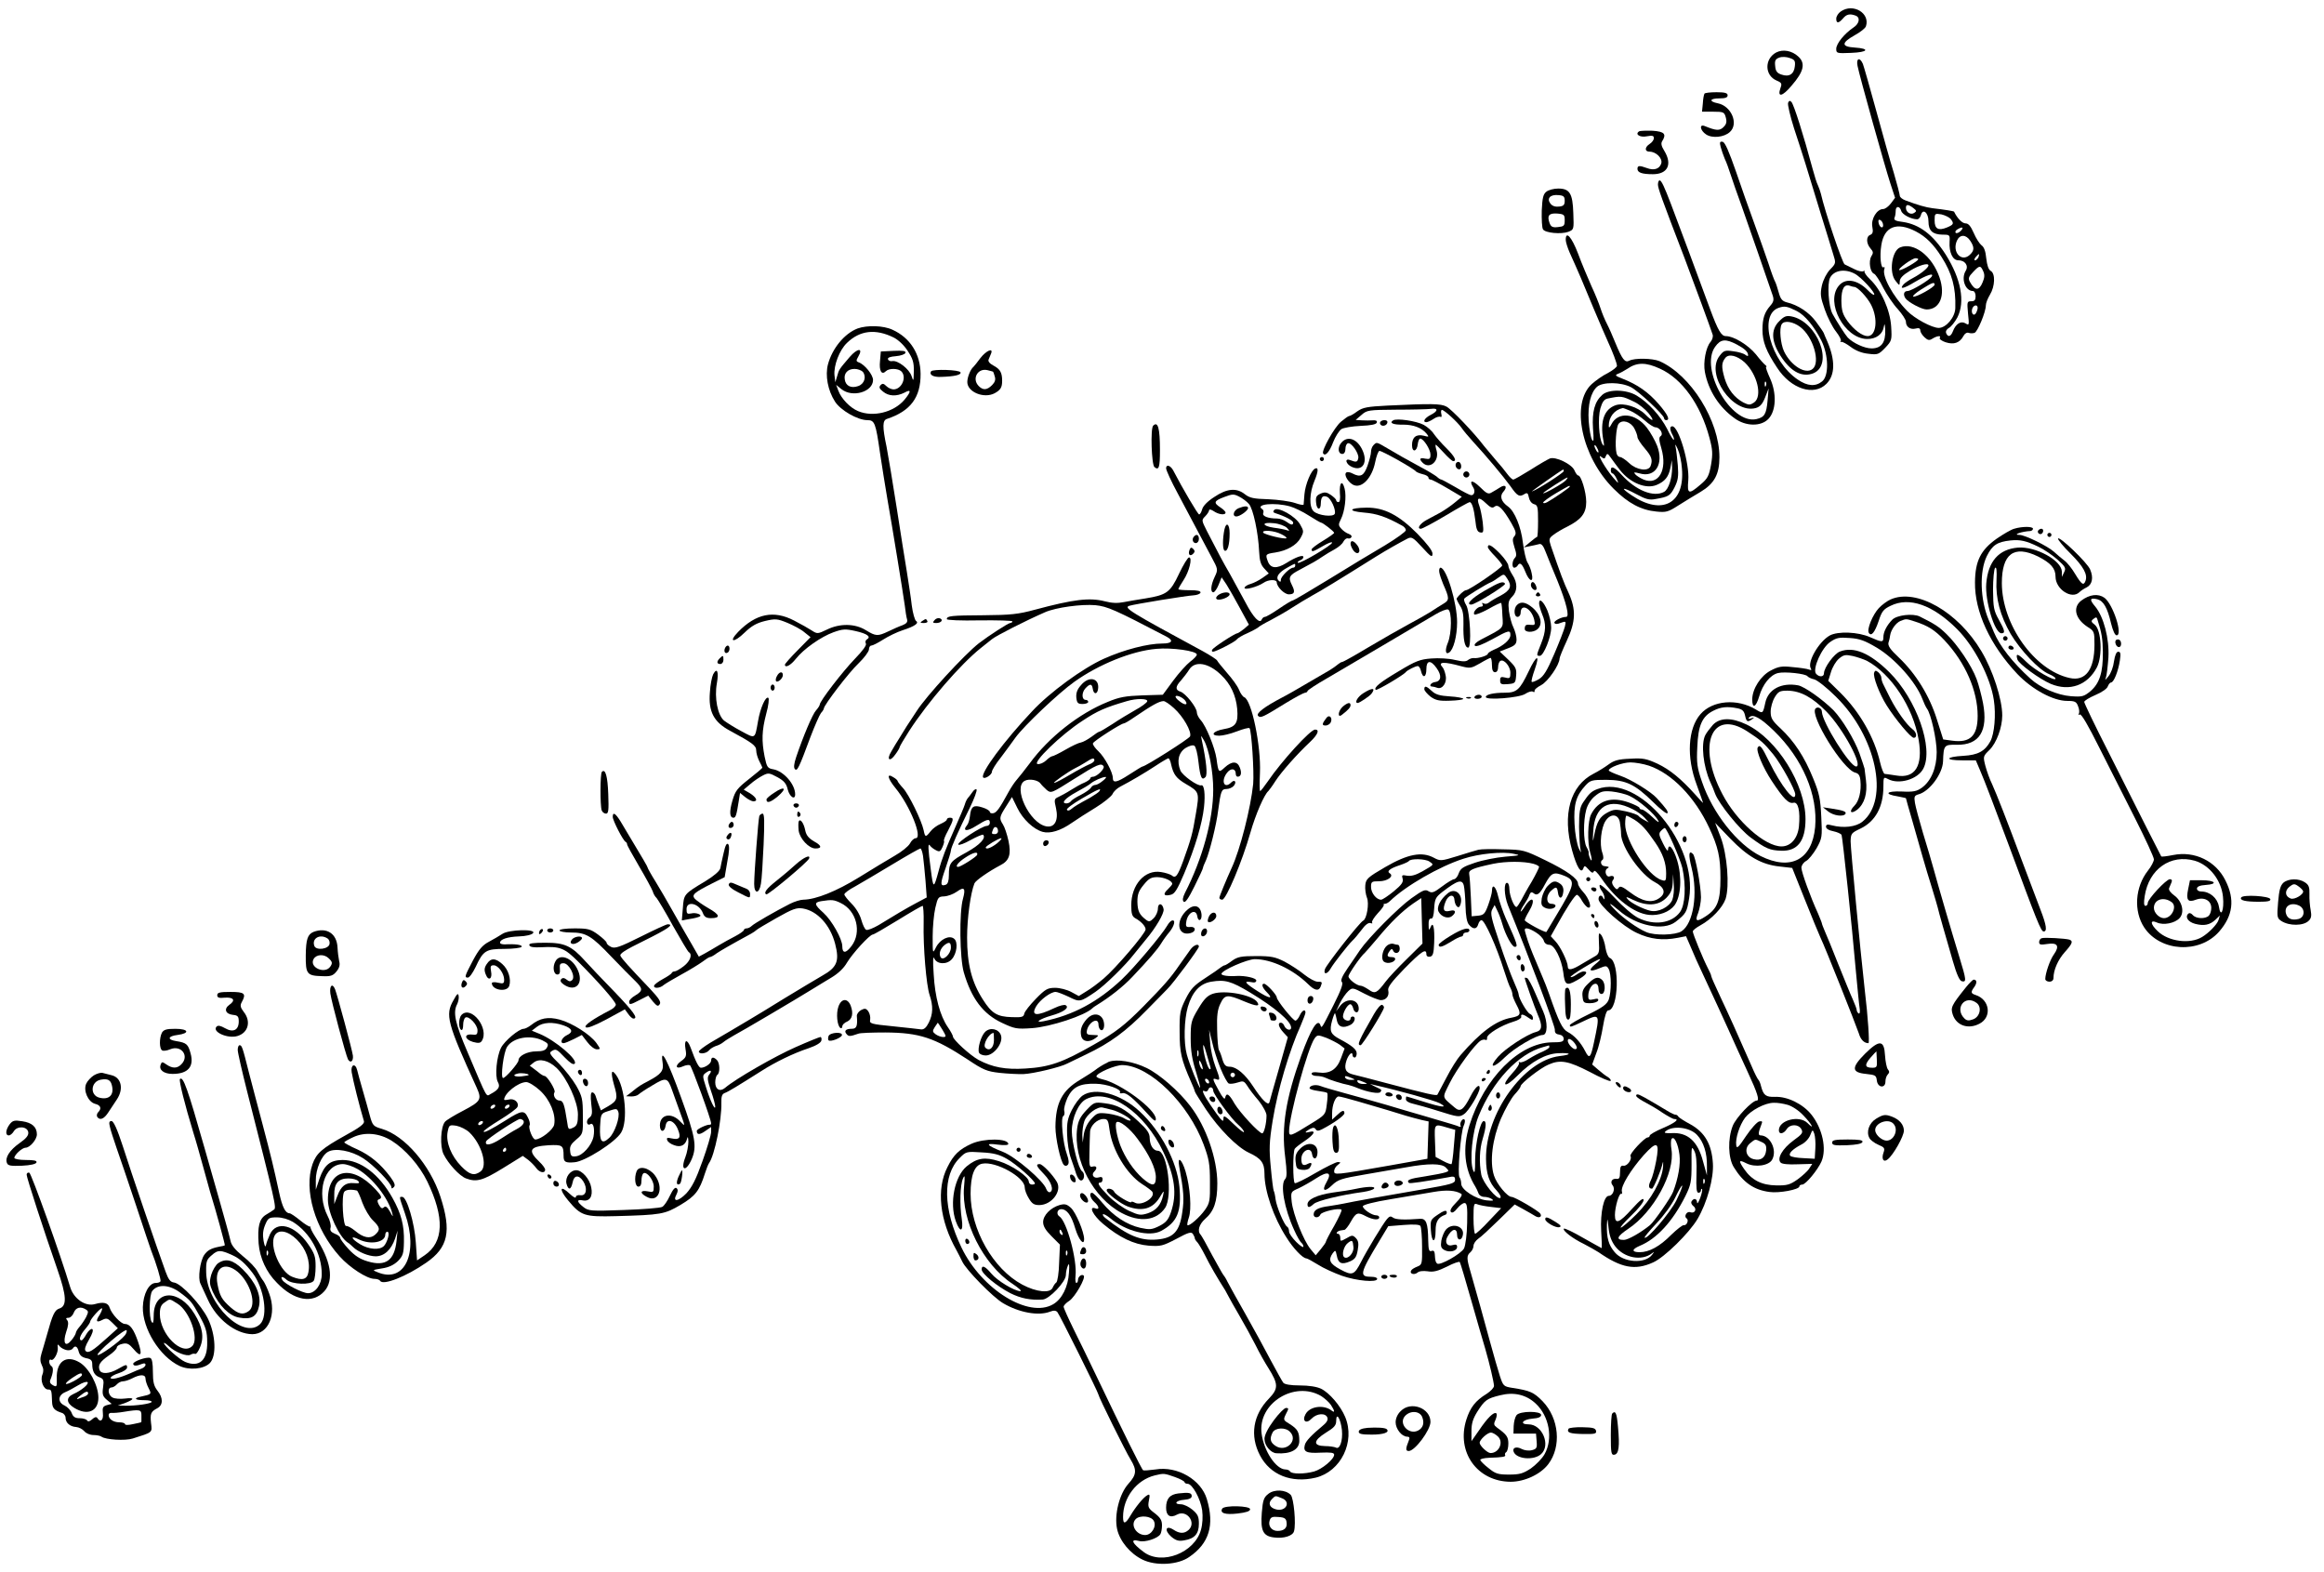 <?xml version="1.0" standalone="no"?>
<!DOCTYPE svg PUBLIC "-//W3C//DTD SVG 20010904//EN"
 "http://www.w3.org/TR/2001/REC-SVG-20010904/DTD/svg10.dtd">
<svg version="1.0" xmlns="http://www.w3.org/2000/svg"
 width="1134pt" height="767pt" viewBox="0 0 1134 767"
 preserveAspectRatio="xMidYMid meet">
<g transform="translate(0,767) scale(0.1,-0.1)"
fill="#000000" stroke="none">
<path d="M8982 7614 c-12 -8 -22 -24 -22 -35 0 -24 11 -24 33 1 17 21 34 24
61 14 25 -9 19 -40 -11 -59 -43 -29 -83 -78 -83 -103 0 -22 2 -23 73 -20 82 3
94 21 17 26 -66 4 -66 23 0 60 27 15 52 34 55 44 21 64 -63 114 -123 72z"/>
<path d="M8667 7414 c-58 -31 -57 -112 2 -137 24 -10 27 -15 19 -36 -17 -48 9
-43 54 11 60 69 69 109 33 142 -31 29 -75 37 -108 20z m91 -67 c-4 -39 -28
-54 -65 -41 -22 7 -29 17 -31 42 -3 26 1 34 20 41 13 5 35 4 51 -2 24 -8 28
-14 25 -40z"/>
<path d="M9064 7348 c9 -47 133 -490 160 -573 l23 -70 -20 -27 c-12 -16 -29
-28 -38 -28 -31 0 -60 -49 -53 -86 5 -26 2 -35 -10 -40 -21 -8 -20 -42 1 -66
14 -16 15 -22 4 -39 -14 -24 -6 -78 14 -85 7 -3 27 -33 44 -68 18 -34 50 -82
72 -105 21 -24 39 -51 39 -61 0 -25 22 -40 48 -33 15 4 22 1 22 -9 0 -8 9 -23
21 -34 16 -15 24 -16 39 -6 23 14 44 16 35 3 -3 -5 10 -15 29 -21 40 -13 69
-3 87 31 6 12 17 18 25 15 8 -3 21 -3 29 0 15 6 55 102 55 134 0 11 9 34 20
52 25 41 27 103 4 116 -11 6 -18 27 -22 61 -3 35 -11 56 -23 64 -10 8 -27 34
-38 60 -15 34 -26 47 -40 47 -16 0 -40 24 -56 57 -1 3 -46 10 -105 17 -33 4
-73 16 -132 38 -16 6 -28 16 -28 23 0 6 -13 57 -29 111 -17 54 -55 191 -86
304 -31 113 -60 215 -65 228 -15 35 -34 28 -26 -10z m272 -693 c16 -12 17 -16
4 -24 -17 -11 -40 3 -40 25 0 18 11 18 36 -1z m-59 -14 c5 -18 49 -41 78 -41
7 0 15 9 18 20 9 35 37 13 37 -30 0 -46 20 -64 69 -65 35 0 36 -1 34 -35 -3
-51 15 -90 42 -90 33 0 52 -26 37 -51 -24 -38 -3 -99 35 -99 7 0 13 -11 13
-25 0 -19 -5 -25 -21 -25 -21 0 -21 -3 -16 -60 6 -57 6 -59 -12 -48 -23 14
-48 -2 -62 -39 -10 -26 -24 -30 -33 -8 -3 9 3 19 14 25 11 6 29 29 41 51 39
77 18 188 -57 307 -62 97 -128 147 -209 159 -34 4 -45 9 -41 20 4 8 6 23 6 34
0 25 20 25 27 0z m241 -39 c18 -23 15 -28 -18 -42 -42 -17 -60 -7 -60 34 0 35
1 35 33 30 17 -4 38 -14 45 -22z m-330 -25 c5 -24 -15 -21 -21 4 -3 13 -1 19
6 16 7 -2 13 -11 15 -20z m160 -36 c50 -26 87 -63 126 -125 51 -80 70 -149 67
-249 -1 -45 -45 -97 -81 -97 -33 0 -118 46 -154 83 -71 73 -124 171 -111 205
2 7 1 11 -4 8 -13 -9 -20 53 -11 108 14 91 75 115 168 67z m219 2 c-9 -9 -20
-13 -24 -9 -4 4 -1 11 7 16 25 16 35 11 17 -7z m47 -48 c21 -32 20 -48 -3 -69
-41 -37 -87 15 -62 70 14 31 44 31 65 -1z m40 -80 c-4 -8 -11 -15 -16 -15 -6
0 -5 6 2 15 7 8 14 15 16 15 2 0 1 -7 -2 -15z m23 -68 c8 -17 7 -32 -3 -55
-17 -42 -38 -41 -62 3 -9 17 -6 25 16 48 31 33 36 33 49 4z m-27 -179 c0 -7
-4 -19 -9 -27 -11 -17 -25 3 -17 24 7 18 26 20 26 3z"/>
<path d="M9272 6463 c-41 -16 -56 -124 -22 -164 19 -24 19 -24 20 -2 0 15 15
31 50 52 44 27 90 40 90 26 0 -11 -37 -41 -73 -60 -21 -11 -43 -26 -49 -33
-22 -26 1 -21 57 13 56 33 93 45 81 26 -11 -18 -100 -71 -118 -71 -18 0 -23
-17 -10 -36 14 -19 79 -54 103 -54 65 0 93 69 63 156 -36 105 -125 174 -192
147z m88 -58 c0 -9 -81 -56 -92 -53 -12 4 62 58 79 58 7 0 13 -2 13 -5z m80
-124 c0 -12 -91 -63 -104 -58 -6 2 12 18 39 35 53 33 65 38 65 23z"/>
<path d="M8317 7213 c-3 -5 -7 -26 -8 -48 l-4 -40 54 0 c51 0 55 -2 62 -28 6
-22 3 -33 -11 -47 -19 -19 -36 -18 -92 5 -28 11 -22 -22 7 -41 30 -20 88 -14
116 12 44 40 7 127 -59 140 -45 9 -40 24 8 24 29 0 40 4 40 15 0 11 -13 15
-54 15 -30 0 -57 -3 -59 -7z"/>
<path d="M8725 7168 c-3 -8 10 -64 29 -124 40 -121 64 -197 131 -419 26 -82
52 -170 60 -195 14 -44 14 -45 -15 -75 -17 -18 -33 -49 -40 -78 -9 -42 -7 -57
14 -117 13 -38 38 -87 55 -108 17 -22 27 -42 23 -46 -4 -4 -2 -6 3 -4 6 1 26
-10 46 -25 24 -18 54 -30 85 -33 46 -6 51 -4 83 29 32 34 33 37 29 104 -5 80
-49 179 -103 230 -18 17 -30 35 -27 39 4 4 2 4 -5 1 -6 -4 -26 0 -45 10 -18 9
-39 19 -47 23 -11 5 -97 260 -116 345 -3 11 -9 29 -14 40 -6 11 -17 47 -26 80
-45 167 -92 316 -104 328 -7 7 -12 6 -16 -5z m324 -833 c31 -15 104 -95 96
-103 -3 -3 -17 7 -32 23 -52 52 -110 60 -142 19 -64 -81 29 -255 138 -258 46
-1 78 23 84 63 2 16 5 8 6 -19 2 -62 -19 -90 -67 -90 -34 0 -90 26 -116 53
-12 13 -53 77 -74 115 -20 36 -27 148 -12 177 19 36 71 45 119 20z m-1 -65
c16 0 62 -49 82 -87 35 -68 26 -153 -17 -153 -26 0 -67 31 -98 73 -24 34 -29
51 -30 99 0 60 14 84 43 73 8 -3 17 -5 20 -5z"/>
<path d="M7998 7029 c-22 -14 4 -31 38 -24 27 5 34 3 34 -9 0 -9 -9 -21 -20
-28 -25 -16 -26 -38 -1 -38 32 0 65 -33 57 -58 -9 -27 -36 -35 -70 -22 -36 13
-46 13 -46 -4 0 -18 22 -26 75 -26 73 0 96 48 56 114 -14 22 -17 36 -11 46 23
36 12 48 -46 52 -31 1 -61 0 -66 -3z"/>
<path d="M8396 6953 c4 -15 13 -41 20 -58 8 -16 20 -50 28 -75 8 -25 33 -97
56 -160 36 -102 125 -358 150 -432 7 -21 4 -32 -12 -50 -28 -32 -38 -62 -38
-117 0 -58 18 -105 72 -186 67 -103 179 -139 240 -78 43 43 44 115 4 208 -8
17 -15 35 -17 40 -2 6 -20 31 -39 57 -34 45 -87 80 -142 93 -22 6 -30 16 -39
49 -6 22 -14 46 -17 51 -4 6 -19 46 -33 90 -15 44 -46 132 -69 195 -23 63 -64
178 -90 255 -33 95 -53 141 -64 143 -14 3 -16 -2 -10 -25z m372 -801 c39 -20
83 -73 119 -143 36 -72 38 -173 4 -200 -32 -26 -71 -24 -119 9 -132 89 -193
316 -93 350 29 10 41 8 89 -16z"/>
<path d="M8682 6103 c-44 -43 -39 -104 14 -181 48 -69 100 -94 153 -73 100 42
19 252 -107 277 -26 5 -36 1 -60 -23z m103 -29 c62 -47 99 -172 60 -204 -34
-29 -106 15 -140 86 -17 37 -24 112 -11 132 12 20 56 13 91 -14z"/>
<path d="M8090 6770 c0 -18 14 -58 130 -360 49 -130 125 -336 137 -373 3 -10
-2 -25 -10 -35 -23 -25 -37 -100 -28 -147 17 -90 69 -172 145 -226 54 -40 129
-41 165 -3 38 40 41 125 8 198 -14 31 -23 56 -19 56 4 0 2 4 -3 8 -6 4 -27 27
-47 53 -38 46 -108 89 -147 89 -22 0 -38 28 -76 130 -65 178 -152 410 -191
513 -32 84 -47 117 -56 117 -4 0 -8 -9 -8 -20z m385 -781 c39 -21 55 -36 55
-53 0 -5 -6 -3 -14 3 -7 6 -33 14 -58 17 -41 6 -47 4 -67 -22 -71 -90 64 -285
176 -255 21 6 33 19 46 52 l17 44 -5 -59 c-6 -67 -15 -82 -55 -91 -123 -27
-278 245 -201 353 27 38 51 40 106 11z m38 -87 c62 -59 88 -166 46 -196 -20
-13 -25 -13 -52 0 -44 24 -75 63 -92 119 -16 56 -15 75 4 99 17 21 57 11 94
-22z m104 -114 c-3 -8 -6 -5 -6 6 -1 11 2 17 5 13 3 -3 4 -12 1 -19z"/>
<path d="M7546 6735 c-16 -12 -20 -30 -23 -92 -1 -43 1 -84 6 -92 11 -18 89
-25 124 -12 27 11 27 11 24 91 -3 97 -18 120 -74 120 -21 0 -47 -7 -57 -15z
m89 -45 c0 -20 -6 -26 -28 -28 -19 -2 -33 3 -42 15 -19 25 0 45 39 41 26 -2
31 -7 31 -28z m0 -95 c0 -27 -4 -30 -33 -33 -26 -3 -34 1 -41 20 -13 36 -3 49
38 46 33 -3 36 -6 36 -33z"/>
<path d="M7640 6500 c0 -11 9 -39 19 -62 43 -95 66 -149 117 -273 30 -71 61
-143 69 -160 23 -50 45 -107 45 -120 0 -6 -20 -22 -44 -35 -25 -12 -60 -37
-79 -54 -104 -95 -50 -355 107 -511 71 -71 134 -104 208 -111 48 -5 58 -2 108
30 30 19 79 49 108 66 67 40 92 86 92 169 0 178 -140 402 -293 469 -34 14
-121 16 -147 2 -21 -11 -34 5 -69 90 -12 30 -30 71 -40 90 -10 19 -24 53 -31
75 -7 22 -27 72 -45 110 -17 39 -47 109 -65 158 -31 81 -60 113 -60 67z m460
-629 c108 -49 198 -175 241 -336 16 -59 17 -80 8 -133 -10 -54 -16 -67 -52
-97 -57 -49 -65 -46 -59 21 7 82 -47 264 -78 264 -13 0 -13 -16 1 -42 6 -11 9
-22 6 -24 -2 -2 -17 21 -32 53 -33 64 -92 129 -149 163 -50 30 -137 32 -168 3
-37 -33 -50 -82 -45 -163 5 -58 3 -70 -5 -55 -6 10 -13 51 -16 91 -5 80 10
139 41 167 28 24 116 23 165 -2 37 -19 162 -136 162 -152 0 -5 5 -9 10 -9 21
0 8 27 -36 78 -51 59 -105 96 -174 123 -38 15 -42 18 -25 25 11 4 31 15 45 24
47 33 91 33 160 1z m-125 -162 c23 -11 53 -36 68 -54 34 -42 23 -46 -16 -6
-35 35 -104 57 -143 44 -56 -19 -77 -78 -61 -168 6 -32 5 -36 -4 -22 -17 29
-23 127 -10 174 9 31 18 44 34 48 68 14 70 14 132 -16z m-21 -43 c18 -7 50
-29 71 -47 21 -19 45 -34 53 -34 21 0 41 -33 25 -43 -9 -6 -8 -20 4 -61 30
-105 -14 -181 -87 -151 -16 7 -34 18 -41 26 -9 11 -5 11 22 4 76 -22 119 46
85 135 -10 25 -32 65 -50 88 -55 72 -141 80 -173 17 -9 -17 -13 -20 -13 -8 0
43 27 78 68 87 1 1 17 -5 36 -13z m21 -87 c8 -15 15 -34 15 -42 0 -7 16 -32
35 -54 35 -41 40 -57 29 -87 -11 -28 -68 -20 -104 14 -18 17 -38 30 -45 30 -7
0 -15 8 -17 18 -9 36 -2 130 10 144 18 23 60 10 77 -23z m232 -195 c15 -171
-97 -231 -245 -131 -60 40 -47 43 22 6 46 -25 64 -30 94 -24 64 11 72 16 93
57 17 34 20 53 16 107 -3 36 -8 77 -11 91 -4 16 0 12 10 -10 9 -19 19 -62 21
-96z m-407 81 c0 -5 -5 -3 -10 5 -5 8 -10 20 -10 25 0 6 5 3 10 -5 5 -8 10
-19 10 -25z m105 -89 c50 -63 127 -94 179 -72 40 17 58 39 67 84 l7 37 1 -35
c1 -51 -17 -108 -39 -120 -52 -28 -138 7 -208 84 -35 38 -52 45 -52 21 0 -8 4
-15 8 -15 5 0 14 -12 21 -27 11 -25 10 -25 -18 7 -38 45 -82 121 -58 101 14
-11 18 -11 23 4 6 14 9 13 23 -7 9 -13 30 -41 46 -62z"/>
<path d="M4184 6067 c-64 -25 -123 -97 -144 -175 -14 -54 -1 -126 34 -181 27
-43 111 -91 158 -91 36 0 41 -13 62 -160 9 -63 26 -164 36 -225 25 -142 76
-455 85 -520 3 -27 8 -58 11 -67 4 -13 -3 -21 -23 -29 -15 -5 -46 -19 -69 -30
-51 -24 -60 -24 -109 6 -53 33 -127 34 -190 3 -44 -21 -47 -22 -73 -5 -15 10
-54 32 -87 49 -100 52 -186 34 -273 -55 -50 -52 -21 -55 31 -4 34 33 59 47
100 57 51 12 60 11 109 -9 29 -12 67 -32 83 -46 l30 -24 -62 -63 c-35 -35 -63
-67 -63 -71 0 -18 28 -4 53 28 39 49 123 108 184 130 45 16 58 17 107 6 58
-13 78 -28 56 -41 -7 -4 -9 -13 -5 -20 5 -7 -15 -35 -53 -74 -59 -61 -172
-207 -172 -224 0 -4 -8 -17 -18 -28 -17 -18 -63 -127 -97 -228 -11 -33 -13
-52 -6 -59 11 -11 19 4 76 158 21 55 44 107 51 116 8 8 14 19 14 22 0 16 123
177 169 220 28 27 51 58 51 68 0 10 5 19 12 19 6 0 32 13 57 29 25 16 68 37
96 46 59 19 81 35 65 45 -6 4 -16 38 -21 76 -4 38 -16 112 -24 164 -9 52 -31
194 -50 315 -19 121 -41 254 -49 295 -21 99 -20 129 2 136 115 38 165 105 164
220 -1 97 -51 176 -137 215 -45 21 -124 23 -171 6z m177 -44 c22 -11 50 -37
68 -65 25 -38 31 -56 30 -100 -1 -49 -2 -51 -11 -23 -11 34 -67 78 -94 73 -9
-2 -19 2 -21 9 -3 8 11 13 38 15 24 2 44 9 47 16 3 10 -11 12 -58 10 l-62 -3
-4 -47 c-5 -48 8 -70 29 -49 15 15 60 14 75 -1 28 -28 2 -88 -38 -88 -10 0
-26 7 -35 16 -13 13 -19 14 -28 5 -9 -10 -7 -17 12 -32 28 -23 66 -24 104 -5
34 19 34 6 0 -35 -52 -61 -153 -86 -226 -55 -39 16 -82 61 -96 99 l-11 29 26
-21 c54 -43 154 -13 154 45 0 25 -41 76 -70 86 -13 5 -13 9 -2 28 26 44 -4 42
-42 -2 -51 -60 -52 -60 -61 -93 l-9 -30 -4 33 c-5 48 24 124 61 159 63 61 139
70 228 26z m-151 -167 c19 -24 8 -60 -23 -70 -34 -12 -61 1 -65 33 -5 30 15
51 48 51 15 0 33 -7 40 -14z"/>
<path d="M4784 5923 c-15 -21 -31 -40 -34 -43 -14 -11 -30 -50 -30 -74 0 -49
81 -82 133 -55 29 16 37 28 37 61 0 40 -10 57 -42 74 -19 10 -28 21 -24 30 3
8 9 21 12 29 12 30 -24 14 -52 -22z m62 -67 c1 -1 5 -11 8 -23 5 -15 1 -28
-13 -42 -25 -25 -44 -26 -65 -5 -35 35 -6 89 42 78 15 -4 28 -7 28 -8z"/>
<path d="M4543 5858 c-10 -17 11 -29 50 -27 65 2 98 10 94 22 -4 13 -136 17
-144 5z"/>
<path d="M6770 5691 c-98 -5 -120 -9 -147 -28 -17 -13 -35 -23 -40 -23 -4 0
-22 -13 -40 -28 -32 -27 -95 -140 -87 -154 10 -17 31 6 49 54 11 28 29 56 40
64 11 7 53 14 94 16 50 2 76 7 79 16 3 9 -4 12 -19 11 -13 -1 -37 -1 -54 0
l-30 2 28 24 c27 24 34 25 170 26 78 0 154 2 170 4 36 5 35 -11 -3 -30 -29
-15 -40 -35 -20 -35 6 0 22 7 35 16 13 9 28 13 34 10 5 -3 7 3 4 14 -3 11 -1
20 3 20 12 -1 76 -59 96 -88 8 -12 33 -42 54 -65 70 -76 149 -171 184 -219 34
-49 44 -55 70 -38 12 7 16 4 20 -17 3 -16 13 -29 25 -33 18 -4 20 -14 20 -82
0 -43 -2 -78 -5 -78 -3 0 -18 -12 -35 -26 l-30 -25 30 6 c17 3 37 8 45 10 11
4 21 -8 32 -38 9 -23 35 -87 58 -142 43 -107 60 -175 42 -175 -23 0 -63 -21
-57 -30 4 -6 15 -6 31 1 25 9 26 8 20 -18 -4 -16 -27 -76 -52 -134 -35 -82
-52 -109 -75 -123 -17 -10 -33 -16 -35 -13 -3 3 4 30 15 61 27 77 8 71 -30
-10 -43 -90 -58 -104 -116 -104 -56 0 -93 -9 -93 -21 0 -17 163 -4 192 15 15
10 32 15 38 11 6 -4 9 -2 8 4 -2 6 13 18 32 28 33 17 89 98 90 130 0 6 16 45
35 86 44 94 46 152 9 234 -24 51 -40 94 -87 231 -10 31 -9 36 14 53 13 10 43
28 66 39 69 35 93 65 93 121 0 48 -25 129 -39 129 -5 0 -13 12 -19 26 -14 30
-91 67 -119 57 -10 -4 -52 -28 -94 -55 -42 -26 -80 -48 -85 -48 -5 0 -18 12
-29 27 -11 15 -36 46 -56 68 -19 22 -45 53 -57 68 -49 65 -159 180 -184 193
-28 15 -75 15 -288 5z m860 -320 c0 -8 -129 -91 -155 -99 -8 -3 143 104 153
107 1 1 2 -3 2 -8z m11 -44 c-12 -15 -111 -71 -111 -63 0 4 111 76 118 76 3 0
-1 -6 -7 -13z m19 -31 c0 -5 -79 -59 -110 -76 -11 -6 -20 -7 -20 -2 0 4 28 25
62 45 65 38 68 40 68 33z"/>
<path d="M6798 5619 c-21 -13 0 -22 49 -21 50 0 90 -15 114 -44 13 -16 12 -17
-14 -10 -37 9 -57 -8 -57 -46 0 -37 24 -33 28 5 2 15 7 27 12 27 16 0 50 -53
50 -78 0 -21 -4 -24 -25 -20 -27 6 -32 -1 -13 -20 34 -34 82 8 68 59 -5 16 -7
29 -4 29 2 0 20 -18 40 -40 20 -22 40 -40 45 -40 19 0 7 23 -33 63 -24 23 -51
55 -61 69 -9 15 -32 35 -50 45 -36 19 -131 33 -149 22z"/>
<path d="M6735 5611 c-3 -5 -1 -12 5 -16 12 -7 30 2 30 16 0 12 -27 12 -35 0z"/>
<path d="M5627 5593 c-14 -13 -8 -190 6 -202 22 -18 27 -2 27 83 0 107 -10
142 -33 119z"/>
<path d="M6546 5511 c-20 -22 -18 -56 4 -56 9 0 15 10 15 24 0 14 5 26 12 28
16 6 54 -48 51 -71 -4 -21 -9 -23 -40 -11 -29 11 -21 -20 8 -33 54 -25 82 24
49 88 -26 50 -70 64 -99 31z"/>
<path d="M6702 5498 c-7 -7 -12 -21 -12 -32 0 -12 -8 -42 -17 -68 -18 -50 -34
-59 -74 -38 -11 6 -24 8 -29 5 -16 -10 11 -54 39 -63 39 -13 86 38 101 112 6
31 16 56 21 56 14 0 169 -87 179 -101 3 -3 17 -9 33 -13 15 -3 27 -11 27 -16
0 -6 5 -10 11 -10 6 0 42 -19 81 -42 l71 -42 -34 -28 c-19 -16 -50 -37 -69
-48 -19 -10 -49 -26 -67 -36 -34 -18 -51 -44 -30 -44 7 0 62 29 122 65 60 36
112 65 116 65 11 0 21 -31 28 -90 4 -42 10 -56 24 -58 16 -3 17 2 12 50 -4 29
-11 66 -17 81 -15 40 -2 45 32 12 23 -22 32 -26 43 -17 17 14 41 -10 82 -81
22 -39 25 -50 15 -63 -11 -12 -10 -22 0 -55 10 -30 11 -42 2 -51 -14 -14 -16
-48 -3 -48 6 0 13 5 16 10 11 19 22 10 38 -30 19 -49 42 -55 31 -8 -3 18 -13
42 -21 54 -7 12 -17 55 -22 96 -9 77 -40 153 -72 176 -34 24 -43 51 -23 73 21
23 10 38 -16 21 -11 -7 -29 -18 -40 -24 -17 -11 -25 -8 -60 27 -36 35 -54 33
-31 -4 11 -17 4 -40 -12 -37 -7 1 -40 18 -75 39 -35 20 -66 37 -69 37 -4 0
-14 6 -22 14 -9 7 -44 29 -79 47 -82 45 -108 59 -163 92 -53 31 -51 31 -67 15z"/>
<path d="M6440 5430 c0 -5 5 -10 10 -10 6 0 10 5 10 10 0 6 -4 10 -10 10 -5 0
-10 -4 -10 -10z"/>
<path d="M7105 5410 c-7 -12 2 -30 16 -30 12 0 12 27 0 35 -5 3 -12 1 -16 -5z"/>
<path d="M5690 5385 c0 -9 25 -64 57 -123 109 -206 131 -247 164 -309 33 -61
33 -62 16 -98 -19 -40 -22 -75 -6 -75 5 0 17 16 25 36 l15 37 23 -34 c12 -19
42 -71 66 -116 l44 -81 -24 -21 c-14 -11 -28 -20 -32 -21 -12 0 -116 -68 -123
-80 -3 -5 -2 -10 4 -10 14 0 109 49 116 60 4 6 27 20 53 31 26 12 49 25 52 28
3 4 30 20 60 35 30 16 78 43 105 61 28 18 71 44 96 58 41 22 133 78 313 191
53 33 117 69 154 88 20 10 27 6 72 -43 42 -46 49 -51 50 -31 0 15 -25 47 -73
97 -91 92 -163 129 -249 128 -86 -1 -95 -17 -13 -24 63 -5 108 -20 187 -64 10
-5 18 -15 18 -22 0 -7 -46 -40 -102 -74 -57 -33 -179 -107 -273 -165 -93 -57
-173 -104 -177 -104 -5 0 -35 -18 -67 -40 -32 -22 -63 -40 -69 -40 -6 0 -12
-6 -15 -12 -9 -25 -41 8 -80 83 -22 41 -56 103 -76 139 -36 62 -50 89 -112
209 -26 52 -27 53 -8 72 10 10 19 24 19 30 0 5 10 3 22 -5 24 -17 58 -21 58
-7 0 5 -11 16 -25 25 -35 23 -32 32 19 51 39 15 47 15 72 2 16 -8 38 -24 48
-36 21 -23 46 -142 50 -233 2 -44 8 -64 25 -82 l22 -24 -31 -22 c-17 -12 -43
-25 -57 -29 -15 -4 -28 -12 -30 -18 -5 -15 62 3 92 23 24 17 65 18 65 2 1 -22
37 -58 59 -58 28 0 32 12 15 45 -19 38 -14 48 38 75 64 34 80 43 111 64 16 11
43 27 60 36 18 10 37 26 42 37 6 11 15 18 22 16 6 -2 14 0 17 6 4 5 -2 12 -13
16 -10 3 -26 14 -35 24 -16 17 -16 22 -3 48 19 37 28 112 18 149 -11 44 -26
30 -23 -21 3 -28 0 -45 -7 -45 -6 0 -11 4 -11 9 0 5 -12 16 -26 26 -21 14 -31
15 -51 6 -20 -9 -24 -17 -21 -44 3 -37 23 -39 23 -2 1 30 9 39 30 31 19 -7 45
-64 38 -83 -7 -17 -80 -9 -103 12 -23 21 -21 90 4 149 19 46 20 67 4 60 -20
-7 -49 -78 -53 -126 -2 -24 -4 -46 -4 -50 -1 -4 -20 0 -43 8 -24 8 -82 16
-129 18 -71 2 -91 6 -114 24 -41 33 -88 29 -150 -13 -33 -21 -55 -44 -59 -60
-4 -14 -10 -25 -15 -25 -6 0 -81 127 -126 214 -13 25 -35 32 -35 11z m605
-186 c21 -6 63 -26 92 -45 30 -19 56 -34 59 -34 8 0 64 -43 64 -50 0 -3 -25
-21 -55 -39 -30 -18 -55 -37 -55 -42 0 -14 8 -11 56 17 24 14 44 22 44 16 0
-12 -159 -106 -167 -98 -3 3 2 8 11 12 9 3 16 10 16 16 0 13 -37 0 -83 -29
-48 -30 -78 -27 -91 9 -12 33 -11 35 36 42 58 9 105 36 124 71 17 31 16 34 -2
66 -23 41 -109 88 -126 71 -8 -8 -6 -13 8 -17 44 -14 84 -35 84 -45 0 -14 -11
-12 -34 5 -11 8 -31 15 -45 15 -44 0 -73 12 -67 26 3 7 1 16 -4 19 -40 25 60
35 135 14z m-16 -104 c15 -16 15 -17 0 -12 -9 3 -37 9 -63 12 -61 9 -61 29 0
22 25 -2 53 -13 63 -22z m-28 -31 c17 -8 29 -17 26 -20 -7 -7 -106 17 -113 27
-9 15 55 10 87 -7z m69 -154 c0 -5 -4 -10 -10 -10 -16 0 -60 -43 -60 -59 0
-11 -3 -12 -11 -4 -16 16 0 40 42 63 41 23 39 22 39 10z"/>
<path d="M7140 5355 c0 -8 7 -15 15 -15 8 0 15 7 15 15 0 8 -7 15 -15 15 -8 0
-15 -7 -15 -15z"/>
<path d="M6043 5190 c-24 -10 -32 -40 -10 -40 17 0 57 29 57 41 0 11 -17 11
-47 -1z"/>
<path d="M5975 5088 c-10 -47 -10 -101 1 -105 14 -5 24 29 24 85 0 44 -16 58
-25 20z"/>
<path d="M9828 5090 c-15 -4 -54 -27 -86 -49 -77 -55 -104 -108 -105 -212 -2
-144 74 -307 207 -448 73 -76 175 -131 243 -131 38 0 45 -4 53 -26 6 -14 7
-30 4 -36 -4 -7 -2 -8 4 -4 8 4 41 -53 95 -161 47 -92 126 -249 176 -348 50
-99 91 -188 91 -198 0 -10 -13 -35 -29 -55 -63 -80 -71 -198 -18 -278 79 -118
269 -129 365 -20 68 78 78 157 31 250 -47 95 -150 145 -255 124 -30 -6 -56 -9
-58 -7 -1 2 -33 65 -71 139 -37 74 -121 240 -186 369 -66 129 -119 240 -119
246 0 6 25 21 55 34 31 13 57 31 60 42 4 10 11 19 16 19 13 0 35 54 43 108 5
33 3 42 -8 42 -9 0 -16 -16 -21 -48 -3 -26 -15 -58 -27 -72 -16 -20 -18 -21
-12 -5 4 11 9 55 12 97 5 92 -23 198 -64 248 -30 35 -27 45 10 36 30 -8 49
-41 67 -118 9 -36 19 -58 27 -58 32 0 -17 151 -59 183 -31 22 -73 17 -114 -14
-42 -33 -29 -88 30 -127 34 -21 35 -24 35 -87 0 -123 -44 -181 -122 -163 -171
38 -329 260 -330 462 0 144 59 188 176 131 63 -32 86 -58 86 -99 0 -61 79
-113 117 -75 6 6 22 17 35 23 27 14 34 47 17 87 -13 33 -152 166 -157 151 -1
-5 26 -39 62 -74 63 -63 84 -102 72 -133 -9 -24 -19 -17 -50 34 -15 26 -39 56
-53 66 -13 10 -36 29 -51 43 -31 28 -142 82 -168 82 -36 0 10 17 54 19 6 1 12
6 12 11 0 12 -53 12 -92 0z m117 -87 c28 -13 70 -42 94 -63 39 -35 43 -42 33
-62 l-11 -23 0 26 c-2 55 -128 124 -215 117 -93 -8 -145 -67 -154 -175 -7 -84
41 -243 74 -243 20 0 17 13 -13 67 -24 43 -27 58 -28 145 0 53 5 101 10 107 7
7 9 -13 7 -59 -5 -90 18 -174 69 -263 48 -80 138 -176 187 -196 17 -7 32 -17
32 -22 0 -17 -105 43 -144 83 -40 40 -52 43 -42 10 8 -22 107 -95 163 -119 92
-38 179 -7 225 81 28 55 22 181 -10 207 -19 15 -20 19 -7 29 12 10 16 9 19 -1
22 -69 26 -95 27 -160 1 -100 -16 -153 -60 -191 -33 -27 -41 -29 -96 -25 -66
5 -149 41 -198 86 -87 79 -150 160 -178 227 -6 16 -18 43 -25 59 -42 99 -46
237 -9 312 27 54 51 69 115 76 48 5 77 -2 135 -30z m765 -1533 c71 -21 129
-95 137 -175 7 -66 -11 -108 -20 -48 -7 41 -44 73 -86 73 -12 0 -21 6 -21 14
0 10 14 16 43 18 62 4 46 23 -20 23 l-57 0 -9 -44 c-11 -53 -1 -66 38 -51 40
15 75 -4 75 -40 0 -14 -5 -31 -12 -38 -17 -17 -63 -15 -78 3 -9 10 -17 12 -23
6 -16 -16 0 -40 35 -49 43 -11 71 -5 98 20 l22 21 -7 -23 c-7 -21 -48 -63 -80
-82 -59 -36 -164 -22 -216 28 -37 35 -39 58 -5 43 32 -15 88 -4 111 21 26 28
13 83 -26 111 -18 13 -28 27 -25 35 3 8 9 21 12 29 4 9 1 15 -8 15 -18 0 -108
-97 -108 -116 0 -8 -5 -14 -11 -14 -8 0 -9 15 -4 47 20 132 126 207 245 173z
m-112 -203 c26 -21 -1 -77 -39 -77 -23 0 -49 26 -49 50 0 42 49 57 88 27z"/>
<path d="M9776 4561 c-4 -5 -2 -12 3 -15 5 -4 12 -2 15 3 4 5 2 12 -3 15 -5 4
-12 2 -15 -3z"/>
<path d="M9800 4510 c0 -5 7 -10 16 -10 8 0 12 5 9 10 -3 6 -10 10 -16 10 -5
0 -9 -4 -9 -10z"/>
<path d="M9945 5081 c-6 -11 9 -23 19 -14 9 9 7 23 -3 23 -6 0 -12 -4 -16 -9z"/>
<path d="M9990 5060 c0 -5 5 -10 10 -10 6 0 10 5 10 10 0 6 -4 10 -10 10 -5 0
-10 -4 -10 -10z"/>
<path d="M5827 5053 c-13 -12 -7 -33 8 -33 8 0 15 9 15 20 0 20 -11 26 -23 13z"/>
<path d="M6590 5017 c0 -7 6 -22 14 -33 22 -28 41 -6 20 24 -17 24 -34 29 -34
9z"/>
<path d="M7260 5000 c0 -5 16 -25 35 -44 19 -20 35 -40 35 -45 0 -11 -161
-121 -177 -121 -9 0 -35 -24 -45 -40 -2 -3 6 -19 16 -35 14 -21 18 -44 17 -91
-2 -73 6 -114 23 -114 18 0 9 178 -10 208 -8 12 -12 27 -9 31 5 8 107 71 130
80 6 2 22 12 37 23 27 19 27 19 43 -6 24 -36 16 -56 -34 -83 -24 -12 -50 -28
-57 -34 -7 -6 -19 -7 -25 -3 -8 4 -9 3 -5 -4 4 -7 1 -12 -7 -12 -18 0 -42 -28
-33 -38 4 -4 35 8 68 26 33 19 61 32 63 30 2 -1 5 -29 6 -62 4 -65 12 -56
-105 -117 -24 -13 -35 -24 -29 -30 6 -6 37 6 83 31 83 46 90 47 90 21 0 -22
-34 -52 -80 -71 -16 -7 -30 -16 -30 -20 0 -9 -49 -24 -68 -21 -8 1 -20 -3 -28
-9 -10 -9 -26 -9 -65 0 -28 7 -80 10 -115 7 -54 -4 -76 -12 -157 -61 -93 -55
-125 -81 -114 -92 5 -5 136 72 147 87 7 9 47 29 58 29 6 0 13 -11 16 -25 9
-37 26 -30 26 10 0 44 21 46 50 5 26 -36 23 -64 -8 -68 -21 -3 -32 -22 -13
-22 5 0 16 -3 24 -6 25 -9 49 25 41 60 -3 17 -10 35 -15 40 -25 27 5 29 92 5
42 -11 48 -10 90 14 25 15 49 27 52 27 4 0 7 -16 7 -35 0 -24 5 -35 15 -35 9
0 15 9 15 24 0 14 5 28 11 31 17 11 49 -26 49 -58 0 -26 -3 -29 -25 -23 -21 5
-25 3 -25 -14 0 -18 5 -21 38 -18 35 3 37 5 40 41 3 34 -2 43 -38 78 l-42 40
41 16 c34 13 41 21 41 43 0 15 -7 41 -15 58 -9 17 -18 53 -22 80 -5 42 -2 53
16 71 26 26 27 67 1 106 -11 17 -20 37 -20 45 0 9 -18 35 -40 58 -40 41 -60
52 -60 32z"/>
<path d="M5804 4986 c-8 -22 3 -33 18 -18 9 9 9 15 0 24 -9 9 -13 7 -18 -6z"/>
<path d="M5753 4870 c-43 -91 -60 -103 -164 -120 -35 -5 -83 -14 -106 -18 -29
-6 -58 -5 -92 4 -74 19 -151 10 -341 -41 -81 -22 -118 -26 -250 -27 -158 -1
-180 -3 -180 -19 0 -5 68 -8 160 -6 88 1 160 -1 160 -5 0 -4 -5 -8 -11 -8 -9
0 -105 -62 -153 -99 -70 -55 -258 -259 -304 -332 -16 -24 -37 -57 -48 -73 -10
-16 -27 -43 -37 -60 -11 -17 -28 -45 -38 -63 -25 -41 -7 -53 20 -14 12 16 21
32 21 36 0 3 21 39 46 78 91 141 251 326 350 405 16 13 40 32 54 43 22 18 164
90 260 132 53 23 177 40 245 34 59 -6 95 -22 348 -154 35 -19 26 -33 -21 -33
-71 0 -187 -30 -285 -74 -103 -46 -265 -164 -352 -258 -136 -144 -251 -300
-238 -321 6 -11 43 12 43 27 0 8 19 39 43 69 23 31 56 75 72 98 43 59 210 217
287 272 119 85 281 151 401 161 75 7 197 -10 197 -28 0 -6 -15 -22 -33 -35
-17 -13 -55 -55 -83 -93 l-50 -68 -100 -3 c-81 -3 -112 -8 -169 -32 -139 -56
-287 -172 -380 -299 -25 -33 -54 -70 -64 -81 -10 -11 -28 -38 -40 -60 -43 -79
-58 -100 -74 -103 -9 -2 -17 1 -17 6 0 6 -16 16 -36 22 -43 14 -56 6 -61 -41
-2 -18 -8 -38 -14 -45 -25 -30 -1 -33 44 -4 54 34 67 37 67 15 0 -8 -7 -15
-15 -15 -23 0 -146 -80 -139 -91 3 -5 30 5 60 22 31 17 58 28 61 26 16 -16
-16 -50 -81 -86 -79 -43 -86 -52 -86 -112 0 -27 -5 -42 -15 -46 -28 -10 -28 5
-1 81 14 41 26 79 26 86 0 13 34 91 92 208 22 45 37 86 33 90 -3 4 -13 -2 -20
-13 -8 -11 -18 -25 -23 -30 -5 -6 -11 -19 -14 -30 -3 -11 -24 -60 -46 -110
-47 -106 -66 -154 -82 -215 -24 -88 -26 -88 -38 6 -14 105 -15 134 -4 118 4
-6 16 -16 28 -22 18 -10 23 -8 33 15 6 14 10 28 7 30 -2 3 6 25 20 50 28 54
29 63 9 63 -8 0 -15 -4 -15 -9 0 -5 -14 -14 -30 -21 -17 -7 -39 -23 -49 -36
-24 -31 -27 -30 -34 5 -10 47 -72 175 -101 206 -14 15 -26 31 -26 34 0 3 -9
12 -20 18 -35 23 -30 -4 10 -53 70 -85 134 -244 98 -244 -8 0 -21 -12 -28 -26
-8 -14 -41 -41 -75 -60 -33 -19 -112 -67 -175 -106 -109 -67 -208 -107 -270
-108 -14 0 -43 -9 -65 -20 -69 -35 -175 -96 -187 -108 -7 -7 -18 -12 -25 -12
-7 0 -13 -4 -13 -8 0 -4 -19 -18 -42 -30 -24 -12 -61 -33 -83 -46 -22 -13 -52
-31 -67 -39 l-28 -15 -32 56 c-18 32 -40 69 -48 83 -8 14 -32 57 -54 95 -21
38 -56 97 -77 132 -22 35 -39 66 -39 69 0 4 -21 40 -101 173 -5 8 -19 32 -31
52 -25 40 -38 48 -38 22 0 -18 51 -117 63 -122 4 -2 7 -7 7 -12 0 -5 27 -53
59 -108 33 -56 62 -110 66 -121 3 -12 12 -27 19 -33 6 -7 43 -68 80 -136 38
-67 72 -125 77 -128 19 -11 7 -44 -24 -68 -19 -15 -39 -26 -45 -26 -6 0 -12
-3 -14 -7 -1 -5 -21 -18 -43 -30 -22 -12 -41 -26 -43 -32 -5 -16 29 -14 47 3
9 7 48 30 86 51 39 21 84 49 101 61 17 13 34 24 38 24 5 0 20 8 34 19 23 15
64 39 167 95 11 6 22 14 25 17 3 4 47 30 98 59 80 45 98 52 130 47 70 -12 133
-80 157 -172 22 -85 10 -115 -63 -156 -31 -18 -113 -67 -182 -109 -69 -43
-147 -90 -174 -106 -27 -16 -68 -40 -91 -54 -23 -14 -68 -40 -99 -58 -31 -19
-56 -38 -56 -43 0 -14 36 -11 50 6 6 8 22 17 33 21 12 3 29 12 37 19 8 7 31
21 50 32 40 21 311 181 380 224 25 15 68 42 97 59 32 19 61 46 76 73 27 45
111 137 126 137 5 0 60 32 122 70 63 39 117 70 121 70 3 0 6 -37 5 -82 -3
-118 13 -306 29 -353 18 -54 17 -93 -4 -135 -12 -24 -23 -34 -37 -33 -11 2
-72 8 -136 15 -111 11 -117 13 -113 33 2 12 -2 30 -9 40 -11 15 -17 16 -36 6
-12 -7 -21 -20 -20 -29 4 -48 -1 -62 -24 -62 -30 0 -40 -10 -26 -26 10 -12 17
-12 57 2 9 4 69 6 132 6 166 -1 239 -25 402 -132 76 -51 94 -58 155 -65 37 -4
90 -7 118 -6 47 2 182 34 214 52 9 4 50 24 91 44 116 55 195 113 298 219 42
43 87 88 98 100 30 29 154 197 154 207 0 17 -25 8 -41 -14 -9 -12 -33 -46 -54
-76 -45 -66 -78 -102 -175 -201 -93 -94 -136 -127 -242 -187 -154 -88 -217
-110 -335 -117 -97 -6 -160 6 -228 42 -42 23 -125 99 -125 114 0 5 -11 26 -25
46 -38 55 -63 148 -69 258 -5 69 -3 92 3 77 13 -29 61 -31 85 -4 25 27 32 84
12 100 -23 20 -69 -2 -89 -42 -16 -32 -16 -31 -16 53 0 47 6 110 13 140 12 51
14 55 43 56 18 1 45 11 62 23 36 26 44 17 30 -34 -19 -66 -16 -291 4 -360 37
-127 94 -203 186 -246 62 -29 71 -31 146 -26 90 6 260 62 295 97 3 3 12 10 21
15 64 39 131 92 174 138 79 83 124 135 142 165 9 15 27 40 40 55 24 30 31 61
11 55 -6 -2 -16 -13 -22 -24 -25 -44 -163 -208 -223 -264 -116 -109 -237 -174
-380 -203 -49 -10 -20 11 36 27 61 17 91 39 71 51 -6 4 -30 -2 -53 -13 -90
-43 -119 -40 -90 9 19 31 70 69 94 69 8 0 36 -11 64 -24 54 -27 56 -26 130 24
47 32 147 130 190 186 17 21 42 52 56 69 49 58 90 128 87 148 -5 31 -28 33
-28 3 0 -14 -9 -35 -21 -47 -17 -17 -23 -18 -37 -7 -33 25 -41 43 -42 88 0 36
6 53 31 83 25 31 37 37 67 37 34 -1 72 -18 72 -33 0 -4 -10 -15 -22 -27 -25
-23 -19 -35 15 -26 19 4 32 26 65 103 55 131 88 244 97 324 7 64 1 111 -13
107 -17 -6 -92 48 -102 72 -19 46 -9 88 25 110 18 11 36 16 43 11 7 -4 16 -40
20 -79 9 -77 16 -92 34 -74 11 11 5 75 -18 182 -5 24 -5 24 11 -3 24 -42 45
-152 45 -240 0 -145 -52 -337 -138 -504 -11 -23 -13 -36 -6 -43 7 -7 23 15 52
74 23 46 42 87 42 91 0 4 7 21 15 38 17 39 51 174 59 242 13 96 16 105 41 105
12 0 28 7 35 15 16 19 5 34 -12 17 -35 -35 -52 8 -20 48 19 24 42 20 42 -6 0
-8 4 -14 9 -14 17 0 21 18 11 44 -12 33 -39 33 -74 1 -29 -27 -31 -26 -40 43
-8 54 -51 160 -77 188 -10 11 -19 28 -19 38 0 24 -55 93 -80 101 -26 8 -25 25
3 55 12 14 30 37 40 53 28 44 94 33 155 -26 47 -44 73 -101 79 -166 6 -70 -7
-89 -66 -99 -52 -9 -68 -32 -22 -32 17 0 55 9 86 21 31 12 59 19 62 16 10 -10
23 -214 18 -272 -12 -118 -64 -322 -105 -410 -26 -57 -60 -139 -60 -146 0 -5
6 -9 14 -9 19 0 98 188 137 326 26 91 68 187 88 204 3 3 19 24 34 48 29 45
106 132 170 192 38 36 47 60 24 60 -23 0 -164 -155 -230 -252 -18 -26 -35 -48
-38 -48 -3 0 -3 39 -1 88 6 132 -41 358 -77 370 -6 2 -18 18 -25 36 -7 18 -34
55 -59 83 -24 28 -46 55 -48 60 -2 5 -33 25 -69 45 -359 194 -389 213 -359
222 25 8 283 50 313 51 17 1 32 7 34 13 2 8 -14 12 -52 12 -31 0 -56 2 -56 5
0 3 11 23 25 44 28 42 45 111 27 111 -6 0 -28 -36 -49 -80z m32 -621 c13 -20
-4 -21 -29 -1 -14 10 -23 22 -19 25 7 7 39 -9 48 -24z m-187 -1 c-2 -7 -29
-27 -59 -43 -30 -17 -80 -47 -111 -68 -31 -20 -60 -37 -63 -37 -4 0 -21 -11
-39 -25 -18 -13 -41 -26 -52 -28 -10 -1 -44 -17 -75 -35 -31 -18 -60 -32 -65
-32 -4 0 -18 -9 -30 -21 -12 -11 -30 -19 -41 -17 -28 5 115 144 219 211 74 49
111 65 217 96 47 14 103 13 99 -1z m130 -33 c45 -40 88 -115 79 -138 -5 -12
-218 -147 -232 -147 -3 0 -32 -18 -66 -40 -60 -39 -79 -42 -79 -16 0 28 -40
102 -70 130 -17 16 -29 33 -27 39 3 11 136 96 150 97 5 0 27 13 50 29 90 61
122 79 144 80 7 1 30 -15 51 -34z m-388 -255 c0 -6 -12 -15 -26 -20 -14 -6
-56 -28 -93 -50 -37 -22 -71 -40 -77 -40 -10 0 69 55 101 71 11 5 34 18 50 28
35 23 45 25 45 11z m375 -22 c11 -47 25 -66 71 -93 67 -39 67 -41 49 -147 -16
-98 -23 -121 -62 -230 -27 -73 -37 -86 -56 -69 -7 5 -31 13 -52 16 -79 13
-145 -62 -145 -162 0 -41 4 -54 19 -63 28 -15 51 -39 51 -55 0 -19 -147 -191
-205 -240 -26 -22 -63 -50 -84 -62 l-37 -23 -37 20 c-20 11 -56 20 -78 20 -37
0 -48 -6 -94 -53 -29 -30 -55 -62 -57 -73 -3 -16 -11 -19 -61 -17 -71 2 -98
18 -141 86 -55 85 -77 174 -77 302 0 96 17 218 36 265 6 14 69 58 126 88 44
22 54 53 40 119 -7 32 -19 68 -27 80 -19 30 -18 36 15 88 l29 46 26 -53 c27
-56 80 -105 124 -117 36 -10 88 6 142 44 25 17 77 51 117 75 39 24 76 54 82
66 5 12 22 28 38 36 52 27 118 66 173 102 30 20 58 36 61 36 4 0 11 -14 14
-32z m-330 -7 c7 -12 -33 -51 -52 -51 -7 0 -13 -4 -13 -8 0 -4 -12 -13 -27
-20 -16 -6 -46 -23 -68 -37 -22 -14 -50 -29 -61 -34 -20 -9 -21 -13 -11 -55
13 -59 -7 -96 -48 -88 -81 15 -164 190 -105 222 22 12 66 4 78 -14 4 -6 17
-19 29 -30 22 -18 23 -17 134 53 112 71 133 80 144 62z m-4 -71 c-13 -11 -29
-20 -37 -20 -7 0 -17 -6 -21 -14 -4 -7 -27 -23 -50 -35 -23 -11 -44 -25 -48
-31 -3 -5 -13 -10 -21 -10 -29 0 -7 25 48 55 30 16 62 35 70 42 15 13 57 32
73 32 6 0 -1 -9 -14 -19z m-16 -50 c-4 -6 -25 -20 -47 -33 -59 -32 -74 -41
-91 -55 -9 -8 -18 -9 -21 -3 -3 5 29 29 72 54 80 47 98 54 87 37z m-495 -196
c0 -8 -7 -14 -15 -14 -17 0 -18 2 -9 24 7 18 24 12 24 -10z m-5 -59 c-28 -22
-55 -32 -55 -20 0 7 63 45 75 45 6 0 -3 -11 -20 -25z m-361 -62 c3 -21 8 -75
12 -120 l6 -82 -49 -26 c-51 -27 -108 -61 -186 -109 -26 -15 -53 -26 -60 -23
-7 2 -17 24 -24 48 -7 26 -26 58 -47 79 -19 19 -36 40 -36 46 0 6 24 24 53 39
28 16 110 64 181 107 71 43 133 78 137 78 4 0 10 -17 13 -37z m264 6 c-3 -10
-81 -59 -93 -59 -17 0 1 23 33 44 40 27 66 33 60 15z m-666 -235 c78 -37 104
-143 53 -210 -28 -37 -45 -37 -45 -1 0 35 -51 126 -92 163 -45 40 -47 51 -10
57 52 8 61 7 94 -9z m538 -217 c0 -32 -38 -67 -50 -48 -10 17 -2 42 18 59 23
18 32 15 32 -11z m-41 -402 c19 -32 19 -35 3 -35 -10 0 -26 6 -36 13 -16 12
-17 16 -5 35 8 12 15 22 15 22 1 0 11 -16 23 -35z"/>
<path d="M5090 3554 c0 -9 5 -14 12 -12 18 6 21 28 4 28 -9 0 -16 -7 -16 -16z"/>
<path d="M7023 4878 c2 -13 11 -39 19 -58 31 -70 31 -78 1 -96 -15 -9 -44 -27
-63 -40 -19 -12 -69 -40 -110 -62 -41 -22 -128 -72 -194 -111 -65 -39 -122
-71 -127 -71 -4 0 -14 -6 -21 -12 -8 -7 -25 -19 -38 -27 -14 -8 -63 -37 -110
-64 -47 -28 -103 -60 -125 -71 -84 -44 -128 -77 -116 -89 12 -12 21 -8 136 63
44 27 86 49 93 50 6 0 12 4 12 8 0 4 42 32 93 61 84 49 415 244 531 313 27 16
55 27 62 24 19 -7 18 -116 -1 -162 -15 -36 -12 -60 6 -48 21 13 39 80 39 148
0 93 -52 266 -81 266 -5 0 -8 -10 -6 -22z"/>
<path d="M7243 4787 c-64 -37 -92 -67 -64 -67 19 0 170 94 165 102 -9 14 -27
8 -101 -35z"/>
<path d="M7470 4816 c0 -15 18 -31 26 -23 7 7 -7 37 -17 37 -5 0 -9 -6 -9 -14z"/>
<path d="M5945 4767 c-11 -9 -14 -16 -7 -21 13 -8 62 10 62 24 0 14 -33 12
-55 -3z"/>
<path d="M7495 4770 c-3 -5 1 -10 10 -10 9 0 13 5 10 10 -3 6 -8 10 -10 10 -2
0 -7 -4 -10 -10z"/>
<path d="M9225 4745 c-16 -7 -42 -26 -57 -42 -30 -32 -60 -104 -49 -121 12
-19 29 2 48 58 15 47 24 58 58 74 91 45 206 5 325 -114 83 -83 163 -236 179
-346 11 -71 3 -164 -17 -201 -27 -49 -61 -67 -132 -71 -89 -5 -92 -22 -5 -22
l66 0 20 -47 c21 -47 80 -204 145 -378 134 -362 153 -410 166 -410 18 0 14 30
-15 105 -14 36 -53 139 -87 230 -78 209 -127 334 -150 385 -11 22 -25 61 -32
87 -12 47 -12 48 20 79 34 34 62 109 62 168 0 79 -46 221 -102 314 -114 192
-317 308 -443 252z"/>
<path d="M7510 4726 c0 -9 7 -33 15 -53 20 -48 19 -82 -5 -143 -24 -60 -24
-60 -6 -60 18 0 56 94 55 139 0 20 -8 56 -18 81 -19 45 -41 65 -41 36z"/>
<path d="M7402 4718 c-17 -17 -15 -58 3 -58 8 0 15 9 15 19 0 50 52 24 66 -32
6 -26 4 -28 -17 -26 -23 3 -29 -1 -29 -20 0 -17 40 -19 61 -2 29 23 18 71 -23
106 -32 27 -57 32 -76 13z"/>
<path d="M9233 4646 c-27 -28 -43 -60 -43 -85 0 -26 -6 -26 -65 0 -58 26 -157
30 -197 8 -53 -30 -111 -130 -92 -161 5 -8 2 -9 -9 -5 -10 4 -45 9 -80 12 -53
6 -69 3 -107 -17 -48 -25 -89 -88 -90 -140 0 -48 18 -40 34 14 17 59 54 105
92 114 32 8 136 -3 144 -16 3 -4 18 -12 33 -15 15 -4 63 -42 105 -84 197 -193
263 -503 130 -610 -32 -26 -92 -33 -150 -18 -21 6 -28 4 -28 -7 0 -9 14 -18
36 -22 19 -4 37 -12 40 -18 5 -14 51 -446 69 -656 8 -85 16 -170 19 -188 3
-19 1 -30 -5 -27 -5 4 -9 11 -9 16 0 6 -9 29 -19 52 -11 23 -42 101 -71 172
-28 72 -58 144 -66 162 -7 17 -14 34 -14 37 0 3 -9 25 -19 49 -36 78 -81 202
-81 223 0 11 10 26 23 33 12 6 35 35 51 62 27 49 28 55 23 152 -4 87 -9 115
-40 190 -42 104 -92 180 -159 243 -41 38 -48 50 -48 82 0 20 9 52 20 70 17 28
25 32 62 32 64 -1 121 -32 191 -103 81 -84 180 -267 144 -267 -31 1 -166 217
-167 267 0 17 -20 27 -31 16 -31 -31 134 -299 194 -313 16 -4 23 -14 25 -40 5
-50 -7 -99 -29 -121 -29 -29 -19 -44 13 -20 36 29 51 80 43 144 -4 29 -7 54
-7 57 0 3 -12 37 -25 75 -25 68 -84 165 -126 209 -54 54 -142 116 -173 122
-81 15 -146 -19 -160 -84 -12 -55 -12 -55 -46 -34 -91 55 -211 45 -270 -22
-62 -70 -70 -210 -19 -345 17 -47 31 -86 31 -88 0 -2 -17 16 -37 39 -71 79
-125 123 -186 152 -53 24 -70 28 -132 24 -57 -2 -79 -8 -106 -28 -19 -14 -51
-34 -73 -45 -114 -58 -154 -199 -105 -374 23 -83 44 -117 55 -88 5 15 8 14 26
-6 14 -16 21 -19 25 -9 3 9 17 -4 38 -35 69 -101 158 -169 231 -177 49 -5 100
14 125 47 32 44 37 140 12 221 -18 58 -42 86 -44 49 0 -10 -11 4 -24 31 -21
41 -22 50 -10 62 7 8 16 14 18 14 10 0 75 -149 86 -195 19 -88 14 -181 -12
-216 -41 -55 -126 -66 -203 -28 -26 13 -76 56 -114 97 -37 40 -71 69 -74 64
-3 -5 1 -18 9 -28 8 -10 14 -26 14 -34 0 -10 -2 -11 -6 -2 -7 18 -23 15 -23
-5 0 -28 119 -134 187 -165 65 -31 127 -38 199 -24 l41 8 23 -53 c12 -30 39
-90 60 -134 32 -68 117 -252 165 -360 7 -16 32 -70 54 -118 46 -99 58 -137 43
-137 -22 0 -101 -83 -117 -123 -25 -63 -23 -157 5 -202 46 -75 98 -111 174
-121 47 -7 146 12 146 27 0 5 6 9 14 9 17 0 76 72 94 113 26 61 5 160 -49 228
-41 52 -118 90 -178 87 -45 -1 -56 7 -68 52 -3 14 -9 27 -12 30 -4 3 -20 34
-35 70 -81 184 -103 233 -152 337 -24 51 -44 96 -44 100 0 5 -7 21 -16 38 -23
44 -74 168 -74 180 0 6 17 19 37 30 55 30 108 86 123 129 20 63 8 216 -24 301
l-27 70 74 -77 c85 -88 153 -127 241 -136 l61 -7 62 -155 c34 -85 68 -168 76
-185 22 -45 173 -425 187 -467 9 -31 26 -48 47 -48 6 0 -2 128 -18 260 -22
195 -69 689 -69 725 1 38 4 41 48 62 73 35 112 106 112 206 0 46 1 47 22 36
53 -29 146 -2 173 51 51 99 -33 338 -166 470 -95 94 -174 127 -241 101 -28
-10 -78 -79 -78 -106 0 -19 -24 -20 -39 -2 -18 23 28 127 70 155 29 20 43 23
94 19 49 -3 75 -13 134 -48 88 -53 189 -166 221 -249 7 -19 17 -40 22 -47 20
-25 48 -152 48 -213 0 -76 -27 -141 -73 -174 -24 -17 -41 -21 -98 -18 -76 3
-88 -13 -18 -24 21 -4 39 -8 39 -9 0 -1 13 -49 30 -106 16 -57 39 -138 51
-179 12 -41 32 -110 46 -153 13 -43 26 -86 28 -95 2 -9 13 -51 25 -92 12 -41
34 -118 49 -170 19 -66 33 -96 44 -98 23 -5 22 6 -12 117 -41 134 -105 354
-126 431 -10 36 -33 115 -52 176 -18 61 -36 127 -39 146 -5 31 -3 36 17 42 54
14 118 101 120 161 3 80 5 82 67 81 110 -2 154 67 128 204 -7 36 -21 89 -31
116 -24 66 -94 169 -147 220 -38 37 -57 49 -131 86 -33 16 -112 7 -134 -16z
m112 -9 c62 -20 96 -41 143 -91 102 -109 162 -246 162 -369 0 -97 -36 -133
-124 -121 l-44 6 -31 98 c-36 115 -102 222 -185 301 -44 41 -55 59 -51 74 4
11 7 27 8 35 4 27 28 61 50 70 29 11 26 12 72 -3z m-236 -191 c118 -63 226
-226 253 -385 22 -128 -17 -191 -109 -175 -27 4 -52 8 -57 8 -5 1 -15 26 -22
56 -28 122 -99 246 -195 341 l-58 57 13 42 c7 24 24 53 39 66 23 19 31 21 68
13 22 -5 53 -16 68 -23z m-631 -232 c24 -5 32 -13 37 -35 7 -32 12 -34 35 -18
12 9 11 10 -5 4 -14 -4 -17 -3 -9 5 17 18 54 -2 120 -66 140 -136 215 -313
201 -470 -15 -159 -119 -214 -266 -141 -114 57 -234 209 -286 362 -24 69 -27
92 -23 170 4 106 24 150 78 177 37 19 68 22 118 12z m-432 -280 c112 -38 224
-153 294 -303 44 -94 55 -144 55 -246 0 -111 -15 -149 -72 -186 -44 -29 -54
-25 -37 16 7 19 14 54 14 77 -1 59 -27 199 -39 211 -21 21 -23 -3 -7 -67 32
-127 9 -272 -49 -310 -29 -19 -131 -22 -172 -4 -43 18 -110 66 -148 104 -43
43 -35 44 13 3 87 -77 218 -103 278 -57 51 40 55 47 66 114 44 264 -246 610
-447 534 -30 -11 -42 -23 -70 -65 -16 -24 -20 -47 -20 -120 1 -49 4 -101 8
-115 4 -14 0 -9 -9 10 -9 20 -19 72 -21 120 -5 94 7 137 53 187 24 26 31 28
102 28 96 -1 139 -21 229 -109 35 -35 66 -59 69 -54 5 8 -3 20 -52 74 -28 31
-127 92 -178 109 -31 11 -56 22 -56 26 0 14 67 39 106 39 22 0 63 -7 90 -16z
m-94 -148 c45 -21 124 -89 139 -120 8 -13 -2 -8 -28 17 -21 20 -44 37 -51 37
-7 0 -12 4 -12 8 0 4 -23 16 -51 26 -86 31 -150 11 -185 -57 -17 -32 -19 -137
-5 -186 6 -19 9 -36 7 -39 -4 -4 -17 30 -14 38 1 3 -4 16 -11 28 -15 29 -16
126 -1 181 6 23 23 51 42 66 28 23 39 27 83 23 27 -3 67 -12 87 -22z m16 -65
c21 -10 46 -29 57 -41 l20 -23 -22 12 c-12 6 -24 15 -28 20 -3 5 -30 15 -61
22 -50 11 -59 11 -91 -6 -37 -20 -51 -44 -64 -110 -7 -37 -8 -36 -5 15 6 129
78 170 194 111z m-64 -62 c3 -17 6 -43 6 -58 1 -64 96 -200 166 -236 48 -26
55 -55 18 -79 -36 -24 -82 -14 -140 30 -37 28 -49 33 -56 22 -7 -10 -11 -9
-23 6 -10 13 -11 23 -5 31 12 14 3 26 -15 19 -17 -7 -29 27 -13 38 13 7 11 9
-14 12 -15 1 -22 23 -9 30 6 4 6 17 -1 37 -14 40 -5 121 16 153 24 38 62 35
70 -5z m70 12 c36 -23 59 -48 102 -111 38 -55 54 -101 54 -152 0 -36 -2 -39
-22 -32 -67 20 -178 191 -178 273 0 23 3 41 6 41 4 0 21 -9 38 -19z m186 -392
c-15 -35 -69 -62 -107 -53 -38 9 -97 39 -112 58 -10 12 -4 11 26 -4 69 -33
125 -30 164 9 22 23 29 40 31 73 l2 43 3 -49 c3 -27 -1 -61 -7 -77z m563
-1000 c21 -6 54 -27 77 -52 40 -41 58 -75 20 -37 -40 40 -140 15 -140 -35 0
-22 23 -18 38 5 16 26 58 26 72 0 9 -17 4 -24 -39 -55 -53 -39 -82 -88 -62
-108 7 -7 38 -10 83 -8 l71 2 -15 -23 c-8 -13 -34 -36 -57 -53 -37 -26 -51
-30 -104 -29 -70 1 -119 25 -156 79 -29 42 -27 48 10 29 43 -22 112 -12 127
19 24 46 -10 116 -57 117 -13 0 -12 13 4 54 6 14 4 17 -11 14 -10 -2 -39 -34
-64 -71 -37 -56 -46 -64 -48 -45 -5 32 16 98 43 134 28 36 97 73 140 73 17 1
47 -4 68 -10z m135 -213 l-3 -50 -55 3 c-30 1 -59 6 -64 11 -11 11 10 32 53
55 19 9 38 30 44 46 11 28 12 29 20 7 4 -12 7 -45 5 -72z m-263 32 c21 -9 25
-18 23 -41 -4 -36 -26 -52 -61 -43 -38 9 -48 53 -17 78 26 21 23 21 55 6z"/>
<path d="M9145 4388 c-7 -18 25 -103 61 -160 42 -67 118 -158 132 -158 18 0
15 27 -6 42 -28 21 -76 88 -107 148 -15 30 -31 63 -36 72 -5 10 -9 24 -9 32 0
7 -7 19 -15 26 -12 10 -16 9 -20 -2z"/>
<path d="M8358 4133 c-14 -16 -31 -38 -37 -50 -22 -43 -10 -152 24 -228 8 -17
19 -43 24 -58 19 -50 120 -175 174 -214 73 -54 93 -62 148 -64 80 -3 119 47
119 154 0 168 -138 390 -288 462 -73 35 -130 34 -164 -2z m170 -33 c62 -40 80
-56 124 -110 39 -48 108 -174 108 -196 0 -47 -68 39 -127 159 -36 74 -46 86
-56 70 -10 -15 26 -99 68 -163 58 -88 83 -113 106 -107 23 6 34 -40 27 -115
-6 -59 -40 -98 -85 -98 -81 0 -220 123 -289 256 -126 239 -52 420 124 304z"/>
<path d="M8170 3644 c0 -8 5 -12 10 -9 6 3 10 10 10 16 0 5 -4 9 -10 9 -5 0
-10 -7 -10 -16z"/>
<path d="M8210 3575 c0 -8 5 -15 10 -15 6 0 10 7 10 15 0 8 -4 15 -10 15 -5 0
-10 -7 -10 -15z"/>
<path d="M4560 4644 c-10 -11 -9 -14 8 -14 25 0 37 16 18 23 -8 3 -20 -1 -26
-9z"/>
<path d="M4500 4640 c-12 -8 -10 -10 8 -10 13 0 20 4 17 10 -7 12 -6 12 -25 0z"/>
<path d="M10322 4533 c5 -25 28 -28 28 -4 0 12 -6 21 -16 21 -9 0 -14 -7 -12
-17z"/>
<path d="M3537 4506 c-6 -16 2 -28 14 -20 12 7 11 34 0 34 -5 0 -11 -6 -14
-14z"/>
<path d="M3512 4458 c-16 -16 -15 -28 3 -28 8 0 15 9 15 20 0 23 -2 24 -18 8z"/>
<path d="M3480 4380 c-6 -12 -14 -51 -16 -88 -8 -94 19 -145 97 -187 111 -60
129 -73 129 -97 0 -13 7 -36 15 -52 8 -15 15 -30 15 -32 0 -2 -29 -27 -65 -55
-57 -45 -67 -57 -81 -105 -16 -55 -14 -84 5 -84 11 0 15 13 26 83 l6 38 26
-21 c14 -11 32 -20 39 -20 24 0 15 19 -16 39 l-31 18 32 27 c17 15 45 34 61
42 27 14 32 13 71 -8 33 -18 44 -31 51 -61 9 -35 36 -53 36 -23 0 49 -55 112
-105 122 -30 5 -33 10 -44 62 -15 77 -14 126 8 210 11 39 15 74 10 77 -13 9
-39 -49 -50 -113 -16 -90 -12 -87 -81 -50 -34 18 -72 42 -85 52 -31 26 -48
111 -35 182 10 57 1 79 -18 44z"/>
<path d="M3791 4371 c-6 -10 -7 -21 -4 -25 9 -8 33 14 33 30 0 20 -18 17 -29
-5z"/>
<path d="M5274 4326 c-18 -20 -24 -38 -22 -60 3 -26 7 -31 31 -31 15 0 27 5
27 10 0 6 -6 10 -12 10 -20 0 -21 35 -2 56 22 24 32 24 36 -1 4 -29 22 -30 26
-2 8 54 -45 66 -84 18z"/>
<path d="M3760 4315 c0 -8 5 -15 10 -15 6 0 10 7 10 15 0 8 -4 15 -10 15 -5 0
-10 -7 -10 -15z"/>
<path d="M6950 4307 c0 -7 14 -23 30 -36 25 -18 42 -22 95 -20 36 1 65 5 65 9
0 4 -29 10 -65 12 -49 3 -70 9 -88 26 -27 25 -37 28 -37 9z"/>
<path d="M6653 4288 c-28 -17 -46 -48 -28 -48 9 0 59 34 67 45 22 29 5 31 -39
3z"/>
<path d="M7195 4270 c-3 -5 3 -10 14 -10 12 0 21 5 21 10 0 6 -6 10 -14 10 -8
0 -18 -4 -21 -10z"/>
<path d="M7158 4263 c7 -3 16 -2 19 1 4 3 -2 6 -13 5 -11 0 -14 -3 -6 -6z"/>
<path d="M6553 4223 c-25 -22 -28 -60 -4 -40 30 23 41 36 41 46 0 16 -14 13
-37 -6z"/>
<path d="M6473 4168 c-23 -30 -24 -38 -5 -38 11 0 23 8 26 17 9 21 -8 38 -21
21z"/>
<path d="M2937 3904 c-9 -9 -9 -166 -1 -188 3 -9 13 -16 21 -16 12 0 14 16 11
95 -3 87 -14 126 -31 109z"/>
<path d="M3778 3802 c-21 -13 -38 -28 -38 -33 0 -20 19 -15 55 15 47 40 34 53
-17 18z"/>
<path d="M3872 3739 c2 -6 8 -10 13 -10 5 0 11 4 13 10 2 6 -4 11 -13 11 -9 0
-15 -5 -13 -11z"/>
<path d="M8920 3711 c26 -21 75 -28 85 -12 6 11 -11 17 -70 26 l-40 6 25 -20z"/>
<path d="M3890 3694 c0 -8 5 -12 10 -9 6 4 8 11 5 16 -9 14 -15 11 -15 -7z"/>
<path d="M3705 3688 c-5 -16 -25 -280 -25 -331 0 -50 25 -50 33 1 4 20 9 106
13 190 5 114 4 152 -5 152 -6 0 -14 -6 -16 -12z"/>
<path d="M3898 3663 c-3 -4 -3 -25 -1 -46 6 -40 50 -87 82 -87 33 0 31 14 -6
34 -27 16 -39 30 -44 55 -7 35 -24 58 -31 44z"/>
<path d="M3556 3645 c-3 -9 0 -15 9 -15 8 0 15 7 15 15 0 8 -4 15 -9 15 -5 0
-11 -7 -15 -15z"/>
<path d="M3551 3596 c-8 -10 -9 -16 -1 -21 5 -3 13 1 16 10 9 22 -1 29 -15 11z"/>
<path d="M3531 3508 c-7 -29 -14 -63 -16 -74 -3 -14 -30 -37 -72 -63 -107 -64
-106 -64 -111 -132 l-5 -60 39 7 c22 3 43 9 48 12 15 8 -18 21 -41 15 -20 -4
-23 -1 -23 21 0 43 62 28 80 -20 7 -18 17 -24 39 -24 49 0 44 17 -13 49 -29
17 -59 38 -66 46 -16 19 -3 30 86 75 l60 30 13 76 c10 51 11 78 4 85 -7 7 -14
-6 -22 -43z"/>
<path d="M7215 3524 c-11 -3 -57 -16 -103 -31 -81 -25 -84 -25 -116 -8 -58 31
-127 18 -237 -46 -86 -50 -94 -58 -97 -88 -2 -18 2 -46 8 -61 12 -28 -1 -104
-18 -112 -16 -6 -180 -215 -187 -237 -9 -29 13 -25 29 5 14 24 84 114 105 134
9 8 29 32 45 53 17 24 33 36 43 33 8 -3 12 -2 8 3 -3 5 10 25 28 45 19 20 32
38 29 41 -3 3 0 5 6 5 6 0 17 6 24 13 76 74 243 170 359 207 76 25 191 36 245
24 36 -7 33 -8 -41 -14 -45 -4 -111 -17 -149 -30 -57 -19 -69 -27 -78 -51 -5
-16 -16 -29 -23 -29 -6 0 -33 -16 -58 -35 -40 -30 -49 -34 -66 -24 -16 11 -28
6 -84 -34 -63 -45 -209 -192 -251 -253 -11 -17 -39 -57 -60 -88 -28 -41 -36
-60 -28 -68 7 -7 -4 -39 -41 -112 -58 -115 -58 -116 -64 -98 -13 35 -46 -17
-94 -150 -75 -209 -97 -346 -78 -493 9 -72 9 -99 0 -108 -25 -25 -5 -143 44
-249 14 -32 31 -60 36 -63 5 -4 9 -11 9 -18 0 -6 -16 4 -35 23 -19 19 -35 42
-35 51 0 10 -4 21 -10 24 -14 9 -51 96 -56 134 -2 18 -6 36 -9 41 -2 4 -9 55
-14 113 -9 90 -8 124 9 229 24 149 81 341 137 465 12 28 23 57 23 62 0 20 -17
11 -28 -14 -6 -14 -16 -25 -21 -25 -12 0 -91 99 -91 113 0 13 -50 67 -62 67
-15 0 -8 -20 13 -41 35 -35 14 -33 -45 5 -61 39 -70 51 -31 44 16 -4 25 -1 25
8 0 12 -54 24 -95 22 -40 -3 -75 2 -75 10 0 17 126 72 163 72 80 0 185 -49
260 -122 32 -32 52 -35 61 -12 9 23 8 24 -15 24 -12 0 -41 16 -65 35 -23 19
-66 47 -96 63 -46 23 -65 27 -138 27 -72 0 -90 -3 -117 -22 -17 -13 -34 -23
-37 -23 -4 0 -12 -5 -19 -10 -7 -6 -41 -30 -77 -53 -54 -35 -70 -52 -95 -102
-27 -55 -30 -69 -29 -160 0 -101 8 -135 55 -242 11 -24 19 -45 19 -48 0 -4 25
-43 55 -89 63 -94 151 -183 208 -210 61 -28 77 -50 77 -103 0 -85 45 -214 106
-309 34 -55 80 -103 98 -104 5 0 30 -14 56 -30 26 -17 79 -41 118 -55 72 -25
172 -34 172 -15 0 6 -12 10 -27 10 -62 0 -59 15 37 174 l44 73 75 6 c51 4 78
2 82 -5 4 -7 8 -51 8 -100 1 -85 0 -89 -23 -98 -13 -5 -27 -13 -30 -19 -10
-15 13 -24 30 -11 8 8 28 10 50 7 28 -5 50 1 95 23 32 17 60 26 62 22 3 -4 28
-88 56 -187 28 -99 59 -205 68 -235 22 -76 42 -162 43 -182 0 -9 -16 -26 -36
-39 -54 -33 -80 -66 -99 -126 -50 -158 53 -302 216 -303 68 0 146 36 184 86
65 86 53 223 -28 307 -43 44 -62 52 -147 65 -43 7 -45 9 -61 57 -9 28 -31 104
-49 170 -30 111 -59 215 -95 341 -19 64 -19 78 0 94 8 7 15 21 15 31 0 10 10
25 22 34 13 8 58 50 101 92 l78 76 42 -23 c23 -13 50 -28 59 -34 18 -11 34 -3
24 12 -8 14 -125 82 -140 82 -21 0 -73 63 -86 104 -22 68 -8 179 34 278 20 46
50 99 66 117 17 18 30 36 30 41 0 14 99 91 137 106 57 25 97 17 200 -36 52
-28 98 -48 102 -44 3 3 -2 11 -12 18 -11 6 -32 22 -49 37 l-29 25 20 55 c12
29 26 89 33 132 8 48 17 77 25 77 51 0 58 237 8 256 -8 3 -17 25 -21 49 -3 24
-13 52 -20 62 -13 16 -14 12 -12 -36 3 -44 0 -55 -16 -65 -11 -6 -40 -23 -65
-38 -50 -31 -71 -35 -71 -14 0 23 -37 100 -61 124 l-22 24 23 41 c55 100 96
162 105 161 5 -1 17 -14 25 -30 9 -15 22 -30 29 -32 22 -7 5 45 -24 76 -14 15
-25 33 -25 40 0 25 -55 64 -160 115 -103 50 -107 51 -205 53 -55 2 -109 1
-120 -2z m-240 -58 c23 -16 24 -14 -35 -48 -32 -18 -54 -24 -74 -21 -25 5 -27
3 -22 -14 5 -16 -4 -30 -43 -62 -27 -22 -55 -41 -62 -41 -23 0 -49 33 -49 62
0 26 3 28 39 28 42 0 75 25 52 39 -16 10 2 24 51 40 21 7 40 16 42 19 8 14 82
12 101 -2z m508 -11 c15 -4 27 -11 27 -15 0 -4 -16 -37 -36 -72 -21 -34 -43
-75 -51 -90 -8 -15 -18 -30 -22 -33 -11 -6 -35 52 -36 87 0 15 -4 29 -10 30
-18 5 -16 -60 3 -109 107 -263 231 -592 229 -608 -1 -14 5 -21 21 -23 13 -2
22 -10 22 -21 0 -14 -10 -17 -58 -17 -159 -3 -329 -173 -402 -405 -34 -111
-25 -213 29 -299 5 -8 12 -23 15 -32 3 -10 15 -18 28 -18 13 0 30 -5 38 -11
11 -8 5 -9 -26 -6 -53 6 -124 52 -124 81 0 12 -4 26 -8 31 -12 13 6 223 20
252 6 13 8 26 4 30 -9 10 -26 -18 -19 -30 3 -5 0 -7 -8 -4 -14 6 -24 9 -174
53 -44 13 -125 36 -180 53 -55 16 -145 41 -200 56 -55 15 -110 31 -122 36 -23
9 -53 3 -53 -11 0 -4 18 -10 41 -13 22 -3 43 -7 45 -10 3 -3 2 -28 -2 -56 -6
-50 -7 -51 -79 -95 -96 -60 -105 -63 -105 -36 0 75 92 410 125 454 13 17 16
17 57 2 24 -10 53 -25 66 -34 l23 -18 -18 -48 c-20 -55 -55 -77 -110 -69 -21
3 -33 1 -33 -6 0 -6 11 -11 25 -11 14 0 33 -4 43 -9 17 -9 83 -30 112 -35 8
-2 28 -8 44 -15 49 -20 106 -30 112 -19 7 11 8 10 -26 26 l-25 13 25 -6 c111
-25 291 -75 315 -88 44 -24 11 -21 -80 8 -44 14 -81 25 -82 25 -2 0 -3 -6 -3
-14 0 -8 14 -17 33 -21 17 -4 76 -20 129 -37 92 -29 99 -30 122 -14 22 14 76
104 76 127 0 24 -22 4 -44 -39 -35 -68 -51 -80 -78 -56 -64 55 -62 43 -24 120
33 67 124 191 152 207 8 4 18 6 23 3 5 -3 8 1 7 10 -1 18 69 61 129 79 22 6
39 17 38 23 -4 16 8 15 35 -4 19 -13 22 -13 22 -1 0 8 -7 17 -15 20 -14 6 -55
77 -55 96 0 6 -11 34 -24 63 -13 29 -45 115 -70 191 -39 115 -45 141 -35 159
l12 22 12 -25 c7 -13 19 -44 26 -69 15 -52 47 -110 60 -110 17 0 15 9 -44 140
-13 30 -30 79 -37 107 -11 49 -30 64 -30 25 0 -9 -8 -39 -18 -67 -16 -44 -22
-50 -49 -53 l-32 -3 -4 93 c-2 51 -6 102 -8 112 -4 21 14 29 116 51 63 13 151
13 198 0z m152 -59 c54 -23 50 -42 -43 -196 -24 -41 -45 -76 -46 -77 -5 -6
-106 49 -106 57 0 5 9 24 20 42 36 59 18 83 -19 26 -11 -18 -21 -29 -21 -25 0
5 8 21 18 35 10 15 22 35 25 46 5 13 11 15 20 8 17 -15 31 -4 55 42 32 59 43
64 97 42z m-492 -48 c3 -13 7 -57 8 -98 1 -50 7 -81 17 -92 20 -24 38 -23 45
2 3 11 10 20 16 20 16 0 74 -130 110 -245 12 -38 26 -78 32 -87 5 -10 9 -23 9
-31 0 -7 9 -29 20 -50 24 -45 21 -54 -26 -63 -73 -13 -149 -69 -247 -182 -16
-18 -47 -67 -69 -110 -22 -42 -42 -80 -44 -83 -4 -7 -46 2 -249 56 -77 21
-150 39 -162 42 -37 9 -46 27 -33 68 11 32 30 48 30 25 0 -5 5 -10 10 -10 6 0
10 9 10 20 0 19 -21 37 -83 70 -45 24 -51 39 -37 90 7 25 14 41 15 35 2 -5 6
-22 9 -37 7 -30 31 -37 67 -18 20 11 27 40 9 40 -5 0 -10 -4 -10 -10 0 -16
-30 -12 -36 5 -6 16 20 65 35 65 5 0 11 -9 14 -20 6 -25 27 -26 27 -2 0 47
-57 56 -90 15 l-21 -28 19 40 c11 22 29 48 41 59 20 18 21 18 80 -13 33 -17
69 -31 79 -31 26 0 42 21 36 47 -4 15 14 40 79 107 85 86 107 100 107 70 0 -9
7 -14 18 -12 14 3 18 16 20 67 3 74 -5 109 -18 76 -7 -17 -9 -14 -9 13 -1 20
3 31 12 30 8 -2 13 14 15 49 3 47 7 55 40 81 74 57 97 64 105 30z m-279 -358
c-42 -41 -89 -91 -103 -110 -42 -56 -52 -61 -82 -39 -15 10 -32 19 -38 19 -20
0 -61 32 -61 46 0 12 61 100 79 114 3 3 31 34 61 70 66 80 122 134 175 171
l40 27 3 -111 3 -111 -77 -76z m631 130 c18 -11 35 -29 38 -40 3 -12 14 -20
27 -20 25 0 59 -68 68 -134 7 -63 16 -68 67 -39 44 24 58 43 32 43 -7 0 -23
-7 -35 -16 -13 -9 -26 -14 -28 -11 -6 5 129 87 143 87 4 0 -5 -11 -22 -24 -38
-31 -29 -41 18 -21 34 14 37 14 47 -4 13 -25 13 -109 0 -148 -9 -23 -28 -38
-100 -73 -50 -24 -90 -48 -90 -52 0 -12 5 -10 62 17 86 41 86 41 56 -100 -16
-77 -23 -84 -43 -44 -22 43 -53 77 -86 94 -25 14 -42 47 -89 182 -10 29 -25
67 -33 85 -44 103 -58 137 -72 178 -8 25 -15 48 -15 53 0 13 22 8 55 -13z
m-1395 -293 c121 -73 200 -140 200 -171 0 -18 -26 -11 -34 10 -3 8 -10 14 -16
14 -17 0 -11 -22 12 -47 l22 -24 -43 -152 c-24 -83 -45 -158 -47 -166 -6 -18
-37 13 -80 79 -38 58 -80 94 -112 95 -21 0 -28 7 -37 35 -5 19 -13 40 -17 46
-4 6 -8 52 -9 101 -2 67 2 98 16 126 21 45 34 46 116 11 61 -25 78 -26 64 -4
-22 35 -157 61 -217 41 -27 -9 -43 -26 -71 -73 -35 -58 -37 -68 -37 -145 0
-60 7 -103 25 -160 13 -42 23 -79 21 -80 -4 -5 -53 116 -65 162 -16 59 -13
169 5 232 22 74 59 114 115 123 66 11 96 3 189 -53z m-144 -371 c15 -37 33
-70 40 -73 8 -3 27 0 43 5 27 9 31 8 47 -16 9 -15 34 -48 56 -73 21 -27 38
-58 38 -72 0 -38 -12 -87 -21 -87 -15 0 -108 100 -135 145 -27 48 -40 56 -46
28 -2 -10 -13 2 -30 34 -32 58 -34 64 -13 57 20 -8 19 1 -5 64 -11 29 -23 81
-25 115 l-5 62 15 -61 c7 -33 26 -91 41 -128z m1729 122 c11 -16 12 -24 4 -27
-12 -4 -39 25 -39 41 0 16 19 8 35 -14z m-1781 -107 c5 -15 4 -21 -2 -17 -11
6 -32 84 -31 113 0 10 6 -2 13 -27 7 -25 16 -56 20 -69z m1656 90 c0 -5 -15
-14 -32 -22 -18 -7 -48 -23 -67 -35 -19 -13 -39 -20 -45 -17 -6 3 -8 3 -4 -2
4 -4 -10 -28 -33 -52 -59 -65 -37 -75 26 -11 67 68 138 107 199 109 64 3 68
-7 6 -14 -175 -21 -362 -282 -359 -502 1 -73 15 -115 52 -154 15 -16 23 -32
18 -36 -17 -10 -85 74 -93 113 -11 60 -9 124 7 176 17 57 19 86 5 86 -17 0
-41 -108 -42 -187 0 -61 -2 -73 -10 -53 -18 47 -4 189 27 265 69 170 193 303
315 336 14 4 26 7 28 8 1 0 2 -3 2 -8z m-1713 -43 c-3 -7 -5 -2 -5 12 0 14 2
19 5 13 2 -7 2 -19 0 -25z m22 -63 c0 -5 -4 -3 -9 5 -5 8 -9 22 -9 30 0 16 17
-16 18 -35z m155 -36 c-3 -5 -10 -7 -15 -3 -5 3 -7 10 -3 15 3 5 10 7 15 3 5
-3 7 -10 3 -15z m571 -9 c19 -8 19 -9 -2 -9 -12 -1 -25 4 -28 9 -7 12 2 12 30
0z m-695 -21 c0 -6 -4 -7 -10 -4 -5 3 -10 11 -10 16 0 6 5 7 10 4 6 -3 10 -11
10 -16z m755 1 c19 -8 19 -9 -2 -9 -12 -1 -25 4 -28 9 -7 12 2 12 30 0z m-735
-42 c0 -17 91 -141 122 -166 15 -13 28 -29 28 -35 0 -6 -22 11 -50 38 -39 38
-50 45 -50 30 0 -17 -2 -17 -14 -5 -7 8 -30 39 -50 69 -36 53 -46 78 -26 66 6
-3 13 1 16 9 6 17 24 12 24 -6z m709 -53 c124 -36 180 -53 231 -69 25 -7 60
-17 78 -21 l33 -7 -3 -91 -3 -91 -185 -33 c-267 -47 -270 -47 -270 -27 0 9 8
23 18 30 15 12 16 13 0 14 -9 0 -58 -24 -110 -54 -51 -30 -96 -52 -100 -49
-10 5 -10 155 0 168 4 6 26 23 50 39 44 30 56 52 22 43 -26 -7 -25 -1 1 14 16
8 23 8 29 -1 6 -9 13 -9 31 0 58 30 108 66 109 78 0 18 -11 15 -37 -10 l-23
-21 0 31 c0 40 16 82 32 82 6 0 50 -11 97 -25z m433 -127 l39 -11 -7 -81 c-3
-45 -9 -83 -11 -86 -2 -2 -21 4 -41 15 l-37 20 -3 78 c-3 85 -4 84 60 65z m-7
-195 c16 -16 16 -17 -1 -23 -11 -4 -56 -13 -101 -20 -76 -11 -92 -18 -78 -32
4 -4 78 7 188 27 32 7 37 5 37 -12 0 -17 -18 -22 -162 -47 -159 -27 -343 -60
-383 -69 -11 -2 -42 -8 -70 -12 -54 -7 -75 -19 -75 -41 0 -18 26 -18 33 0 6
14 93 34 103 23 3 -3 -13 -37 -35 -77 -23 -39 -41 -75 -41 -78 0 -4 -11 -20
-25 -37 l-25 -30 -25 30 c-34 41 -85 170 -92 230 -5 50 -5 50 34 67 21 10 60
32 86 49 57 37 78 29 50 -19 -25 -43 -10 -51 27 -15 28 27 45 33 158 52 70 12
161 28 202 35 109 20 175 20 195 -1z m75 -128 c7 -4 -2 -20 -25 -43 -23 -23
-32 -39 -25 -46 6 -6 17 0 30 17 12 15 28 27 36 27 12 0 15 -17 13 -97 -1 -56
-8 -109 -15 -124 -14 -27 -120 -87 -132 -74 -7 7 -9 13 -11 46 -1 14 -6 19
-16 15 -12 -4 -15 5 -16 52 -1 84 -10 107 -40 105 -78 -6 -120 -4 -132 6 -11
8 -17 7 -29 -7 -19 -22 -100 -156 -126 -208 -34 -66 -43 -70 -102 -38 -52 28
-60 46 -37 79 13 17 14 16 20 -12 7 -38 24 -45 64 -28 25 11 32 21 38 55 6 33
3 46 -9 59 -15 15 -19 15 -46 -1 -29 -16 -30 -16 -30 2 0 11 -5 20 -12 20 -13
0 -2 14 13 16 5 1 13 2 19 3 5 0 20 19 32 41 25 44 33 47 74 25 33 -17 64 -20
64 -5 0 6 -7 10 -15 10 -21 0 -65 30 -65 44 0 7 52 21 138 35 75 13 169 28
207 35 64 11 107 8 135 -9z m145 -64 l50 -6 -59 -62 c-32 -35 -63 -63 -68 -63
-4 0 -8 34 -8 76 0 69 2 75 18 68 9 -4 40 -10 67 -13z m-671 -195 c4 -28 -26
-62 -44 -51 -15 9 -4 55 18 71 20 15 23 13 26 -20z m889 -764 c67 -62 86 -172
44 -247 -12 -22 -43 -53 -67 -70 -38 -25 -55 -30 -107 -30 -53 0 -66 4 -99 31
-21 16 -39 34 -41 40 -2 5 18 10 44 11 65 2 83 5 77 14 -2 4 0 10 6 14 5 3 10
22 10 41 0 33 -8 44 -55 78 -16 12 -18 17 -7 40 6 14 7 28 3 30 -12 8 -43 -22
-84 -83 l-37 -53 0 49 c0 37 7 60 28 94 37 58 47 65 112 81 67 17 127 3 173
-40z m-183 -162 c28 -28 4 -80 -37 -80 -15 0 -53 36 -53 50 0 15 38 50 55 50
8 0 24 -9 35 -20z"/>
<path d="M7400 3001 c0 -6 5 -13 10 -16 6 -3 10 1 10 9 0 9 -4 16 -10 16 -5 0
-10 -4 -10 -9z"/>
<path d="M7420 2951 c0 -12 5 -21 10 -21 6 0 10 6 10 14 0 8 -4 18 -10 21 -5
3 -10 -3 -10 -14z"/>
<path d="M7440 2898 c0 -8 48 -143 64 -180 24 -55 21 -76 -11 -84 -42 -11
-148 -80 -183 -120 -50 -57 -23 -59 33 -3 45 45 154 109 185 109 24 0 25 63 2
115 -5 11 -22 51 -39 90 -16 38 -34 71 -40 73 -6 2 -11 2 -11 0z"/>
<path d="M7255 2440 c-3 -5 -1 -10 4 -10 6 0 11 5 11 10 0 6 -2 10 -4 10 -3 0
-8 -4 -11 -10z"/>
<path d="M7230 2399 c0 -5 5 -7 10 -4 6 3 10 8 10 11 0 2 -4 4 -10 4 -5 0 -10
-5 -10 -11z"/>
<path d="M6760 2330 c0 -5 9 -10 21 -10 11 0 17 5 14 10 -3 6 -13 10 -21 10
-8 0 -14 -4 -14 -10z"/>
<path d="M6812 2318 c6 -18 28 -21 28 -4 0 9 -7 16 -16 16 -9 0 -14 -5 -12
-12z"/>
<path d="M7551 3346 c-12 -13 -24 -39 -28 -59 -4 -29 -2 -37 15 -46 21 -11 52
-5 52 10 0 5 -9 9 -20 9 -26 0 -27 40 -2 63 25 23 30 21 34 -8 4 -34 22 -33
26 2 3 17 -3 32 -14 40 -25 18 -37 16 -63 -11z"/>
<path d="M7064 3311 c-36 -29 -56 -69 -44 -90 13 -25 47 -36 65 -21 23 19 18
33 -9 26 -32 -8 -38 4 -23 43 13 35 42 42 44 10 3 -30 21 -47 28 -26 19 49
-23 90 -61 58z"/>
<path d="M7078 3104 c-32 -19 -58 -39 -58 -44 0 -16 18 -11 60 15 22 14 44 25
50 25 5 0 10 5 10 10 0 6 7 10 15 10 8 0 15 5 15 10 0 18 -35 9 -92 -26z"/>
<path d="M6705 2723 c-76 -133 -85 -153 -66 -153 9 0 110 163 114 183 1 5 -3
11 -9 14 -7 2 -24 -18 -39 -44z"/>
<path d="M6769 3057 c-20 -15 -31 -58 -20 -75 5 -8 19 -12 31 -10 30 4 39 28
11 28 -23 0 -26 8 -10 30 8 11 12 12 16 3 8 -21 33 -15 33 7 0 11 -4 20 -9 20
-5 0 -15 2 -23 5 -7 2 -20 -1 -29 -8z"/>
<path d="M7749 2870 c-24 -23 -30 -37 -27 -62 3 -30 6 -33 37 -33 19 0 36 6
39 13 3 9 -3 11 -22 6 -22 -5 -26 -3 -26 16 0 30 18 60 35 60 9 0 15 -10 15
-25 0 -16 6 -25 15 -25 18 0 21 50 3 68 -19 19 -37 14 -69 -18z"/>
<path d="M7639 2846 c-3 -3 -4 -38 -2 -78 1 -52 5 -73 15 -73 10 0 13 20 13
74 0 66 -9 93 -26 77z"/>
<path d="M6152 2748 c5 -15 28 -18 29 -3 0 6 -7 12 -17 13 -10 3 -15 -1 -12
-10z"/>
<path d="M6194 2715 c3 -9 6 -19 6 -21 0 -2 7 -4 16 -4 22 0 13 34 -10 38 -14
3 -17 0 -12 -13z"/>
<path d="M7300 2325 c0 -8 5 -15 10 -15 6 0 10 7 10 15 0 8 -4 15 -10 15 -5 0
-10 -7 -10 -15z"/>
<path d="M7266 2271 c-4 -7 -5 -15 -2 -18 9 -9 19 4 14 18 -4 11 -6 11 -12 0z"/>
<path d="M5902 2308 c6 -18 28 -21 28 -4 0 9 -7 16 -16 16 -9 0 -14 -5 -12
-12z"/>
<path d="M5940 2256 c0 -17 14 -29 23 -20 8 8 -3 34 -14 34 -5 0 -9 -6 -9 -14z"/>
<path d="M6505 2168 c-3 -8 -5 -40 -3 -69 2 -40 7 -54 18 -54 12 0 15 12 13
59 -1 59 -17 94 -28 64z"/>
<path d="M6344 2065 c-20 -20 -25 -34 -22 -63 3 -33 6 -37 32 -40 16 -2 32 2
37 10 14 22 10 29 -10 19 -22 -12 -31 -5 -31 24 0 41 46 63 52 25 4 -29 22
-30 26 -2 8 52 -43 68 -84 27z"/>
<path d="M6805 1901 c-3 -5 -1 -12 4 -15 13 -8 42 4 35 15 -7 12 -31 12 -39 0z"/>
<path d="M6745 1889 c-10 -15 1 -23 20 -15 9 3 13 10 10 16 -8 13 -22 13 -30
-1z"/>
<path d="M6615 1869 c-22 -5 -73 -13 -112 -18 -75 -11 -123 -33 -123 -57 0
-18 9 -18 31 2 17 15 130 43 241 58 26 4 50 11 53 17 7 11 -34 10 -90 -2z"/>
<path d="M7017 1744 c-37 -25 -38 -27 -35 -77 4 -64 23 -65 23 -1 0 44 13 65
48 77 5 1 8 8 6 15 -3 8 -16 4 -42 -14z"/>
<path d="M7056 1671 c-9 -10 -19 -34 -23 -54 -4 -29 -2 -37 16 -47 26 -13 61
-4 61 16 0 11 -6 13 -21 9 -27 -9 -41 12 -27 39 22 42 48 47 48 10 0 -29 23
-29 28 0 9 42 -50 62 -82 27z"/>
<path d="M7400 765 c-7 -9 -13 -32 -14 -53 l-1 -37 55 0 55 0 3 -37 c3 -33 0
-38 -23 -44 -15 -4 -37 -1 -50 6 -26 14 -47 6 -39 -14 14 -36 99 -43 134 -11
48 44 5 145 -61 145 -47 0 -30 24 19 28 29 2 42 8 42 18 0 20 -103 20 -120 -1z"/>
<path d="M3884 3453 c-23 -21 -64 -56 -92 -78 -52 -41 -67 -61 -53 -69 8 -5
203 158 209 175 8 21 -26 6 -64 -28z"/>
<path d="M7740 3380 c0 -5 5 -10 10 -10 6 0 10 5 10 10 0 6 -4 10 -10 10 -5 0
-10 -4 -10 -10z"/>
<path d="M11142 3363 c-15 -14 -21 -36 -26 -95 -6 -73 -5 -78 16 -92 39 -25
108 -24 133 1 13 12 15 25 10 52 -4 20 -7 55 -6 78 1 33 -3 45 -21 57 -30 21
-81 20 -106 -1z m96 -41 c5 -15 -42 -44 -61 -36 -27 10 -30 37 -6 57 19 15 25
16 42 4 12 -8 23 -19 25 -25z m-17 -72 c28 -16 25 -56 -5 -64 -32 -8 -54 1
-61 25 -12 38 25 60 66 39z"/>
<path d="M3556 3355 c-3 -8 14 -23 46 -39 60 -31 58 -31 58 -7 0 10 -8 21 -17
24 -10 4 -32 13 -50 21 -26 12 -32 12 -37 1z"/>
<path d="M7765 3330 c3 -5 10 -10 16 -10 5 0 9 5 9 10 0 6 -7 10 -16 10 -8 0
-12 -4 -9 -10z"/>
<path d="M10936 3291 c-9 -14 20 -21 86 -21 43 0 59 3 56 13 -5 15 -133 23
-142 8z"/>
<path d="M5795 3232 c-61 -52 -51 -132 14 -115 29 7 27 33 -1 30 -19 -2 -23 2
-20 22 5 47 47 71 54 31 4 -30 23 -23 21 7 -4 43 -34 54 -68 25z"/>
<path d="M5900 3200 c-6 -12 -9 -25 -5 -28 9 -9 40 13 40 28 0 23 -23 22 -35
0z"/>
<path d="M7765 3200 c3 -5 8 -10 11 -10 2 0 4 5 4 10 0 6 -5 10 -11 10 -5 0
-7 -4 -4 -10z"/>
<path d="M7780 3166 c0 -8 5 -18 10 -21 6 -3 10 1 10 9 0 8 -4 18 -10 21 -5 3
-10 -1 -10 -9z"/>
<path d="M3125 3099 c-100 -50 -124 -58 -142 -50 -13 6 -23 15 -23 21 0 5 -19
23 -42 40 -37 27 -49 30 -115 30 -42 0 -73 -4 -73 -10 0 -5 25 -10 55 -10 75
0 101 -16 198 -118 45 -47 97 -100 115 -117 40 -39 40 -49 2 -72 -16 -9 -30
-23 -30 -30 0 -17 4 -17 52 8 l41 21 23 -29 c20 -23 25 -25 33 -13 8 11 -4 29
-47 75 -106 111 -136 145 -144 160 -7 11 19 28 117 76 113 56 147 79 113 79
-7 0 -67 -28 -133 -61z"/>
<path d="M2637 3133 c-4 -3 -7 -11 -7 -17 0 -6 5 -5 12 2 6 6 9 14 7 17 -3 3
-9 2 -12 -2z"/>
<path d="M2670 3130 c0 -5 7 -10 15 -10 8 0 15 5 15 10 0 6 -7 10 -15 10 -8 0
-15 -4 -15 -10z"/>
<path d="M5863 3125 c-3 -9 -3 -18 0 -21 9 -9 27 6 27 22 0 19 -19 18 -27 -1z"/>
<path d="M1530 3123 c-29 -12 -37 -36 -38 -114 -1 -92 6 -100 79 -102 43 -2
54 2 71 23 14 17 18 32 13 50 -3 14 -7 44 -8 66 -3 69 -53 101 -117 77z m68
-32 c8 -5 12 -17 10 -27 -4 -25 -65 -33 -74 -10 -14 37 27 61 64 37z m6 -97
c18 -17 19 -24 8 -40 -26 -39 -104 -5 -82 36 13 24 52 26 74 4z"/>
<path d="M2451 3113 c-13 -9 -43 -26 -65 -38 -32 -17 -49 -37 -78 -91 -41 -78
-43 -84 -25 -84 8 0 24 23 38 52 37 80 50 88 140 88 43 0 81 5 84 10 6 10 -32
15 -82 12 -13 0 -23 3 -23 8 0 17 36 29 93 31 33 1 62 8 68 16 18 21 -119 18
-150 -4z"/>
<path d="M2791 3086 c-17 -20 3 -30 29 -14 11 7 20 16 20 20 0 14 -37 9 -49
-6z"/>
<path d="M9962 3092 c-7 -2 -12 -11 -12 -19 0 -13 8 -14 40 -9 50 8 61 -10 32
-51 -19 -26 -42 -93 -42 -120 0 -7 9 -13 20 -13 12 0 20 7 20 18 0 39 22 89
55 126 37 41 42 54 23 61 -20 6 -123 12 -136 7z"/>
<path d="M2583 3058 c2 -9 21 -12 58 -10 92 5 113 -3 181 -71 96 -96 183 -195
183 -209 0 -7 -13 -20 -30 -28 -81 -42 -126 -73 -117 -82 7 -7 42 7 101 38
l90 49 16 -22 c9 -13 20 -23 26 -23 25 0 0 34 -93 131 -57 58 -119 124 -140
147 -69 77 -102 92 -196 92 -63 0 -83 -3 -79 -12z"/>
<path d="M2710 2979 c-15 -27 -9 -64 10 -64 10 0 14 8 12 28 -2 22 1 27 18 27
26 0 60 -64 42 -82 -8 -8 -15 -8 -27 2 -11 9 -19 10 -26 3 -7 -7 -4 -16 12
-27 60 -41 101 9 65 78 -28 55 -86 74 -106 35z"/>
<path d="M2375 2966 c-12 -18 -13 -30 -5 -50 13 -35 34 -23 26 15 -4 24 -2 29
13 29 22 0 51 -40 51 -70 0 -19 -4 -21 -30 -15 -16 4 -30 3 -30 -2 0 -35 75
-46 85 -13 10 32 -4 79 -33 105 -34 31 -57 32 -77 1z"/>
<path d="M2254 2876 c-8 -22 3 -33 18 -18 9 9 9 15 0 24 -9 9 -13 7 -18 -6z"/>
<path d="M9594 2854 c-73 -91 -77 -100 -65 -136 18 -52 75 -72 130 -43 62 32
50 118 -19 140 -24 8 -25 14 -5 41 13 20 11 34 -5 34 -3 0 -20 -16 -36 -36z
m50 -77 c28 -20 18 -69 -17 -81 -21 -8 -31 -6 -42 5 -49 49 3 117 59 76z"/>
<path d="M1612 2822 c6 -42 75 -299 86 -321 12 -21 27 -9 24 18 -3 26 -76 296
-87 324 -13 32 -28 18 -23 -21z"/>
<path d="M1060 2814 c0 -12 9 -15 37 -12 43 3 54 -13 22 -35 -28 -20 -19 -45
18 -49 23 -2 28 -8 28 -32 0 -42 -27 -56 -67 -33 -21 12 -34 15 -41 8 -25 -25
54 -61 102 -46 53 16 67 72 30 118 -16 21 -18 31 -10 46 24 43 15 51 -54 51
-53 0 -65 -3 -65 -16z"/>
<path d="M2213 2790 c-42 -72 -31 -112 113 -427 26 -58 20 -67 -65 -112 -43
-22 -84 -47 -90 -55 -21 -26 -25 -119 -7 -157 23 -47 78 -107 110 -119 51 -19
81 -11 180 50 l97 60 27 -20 c14 -11 32 -30 39 -40 16 -22 43 -27 43 -7 0 6
-12 23 -26 36 -61 58 -51 77 43 83 68 3 73 0 73 -53 0 -29 9 -34 54 -30 51 4
199 98 227 145 34 56 19 221 -25 281 -23 32 -27 13 -10 -48 20 -67 17 -78 -29
-105 l-35 -20 -10 26 c-6 15 -13 35 -16 45 -3 9 -10 17 -16 17 -8 0 -9 -18 -5
-56 6 -46 5 -57 -10 -68 -18 -13 -12 -42 6 -31 14 9 22 -22 15 -61 -9 -43 -53
-93 -86 -96 -21 -3 -26 2 -28 26 -3 22 4 34 30 56 33 28 33 28 32 116 0 81 -3
94 -32 146 -18 31 -56 79 -84 108 -42 41 -50 53 -38 60 22 14 25 13 66 -30 25
-26 41 -37 48 -30 18 18 -92 112 -170 145 l-39 16 25 19 c28 22 78 25 129 7
44 -15 50 -33 17 -48 -25 -12 -36 -39 -16 -39 6 0 28 9 50 20 l39 20 27 -35
c14 -19 35 -35 46 -35 19 0 19 1 -2 31 -31 42 -117 97 -179 114 -57 15 -96 8
-140 -27 -13 -10 -29 -18 -36 -18 -23 0 -93 -59 -110 -92 -22 -43 -31 -138
-16 -167 13 -23 5 -38 -35 -59 -23 -12 -12 -33 -113 205 -61 142 -72 194 -50
234 5 11 9 29 7 39 -2 16 -8 12 -25 -20z m433 -196 c28 -14 32 -19 23 -35 -7
-14 -21 -19 -52 -19 -44 0 -87 -22 -87 -44 0 -13 -63 -86 -75 -86 -14 0 2 127
20 153 29 44 111 59 171 31z m71 -136 c50 -49 103 -165 103 -226 0 -40 -4 -53
-19 -62 -28 -14 -28 -14 -34 28 -13 84 -19 102 -37 102 -19 0 -34 26 -24 41 6
11 -36 79 -49 79 -4 0 -13 5 -20 10 -7 6 -21 17 -32 25 l-20 15 20 16 c28 21
72 10 112 -28z m-137 -33 c0 -2 -16 -5 -35 -7 -35 -4 -50 7 -17 14 16 4 52 -1
52 -7z m55 -76 c49 -45 79 -118 69 -167 -5 -25 -65 -72 -92 -72 -13 0 -35 56
-28 69 4 6 0 24 -9 40 -17 35 -31 33 -105 -14 -73 -46 -110 -65 -110 -56 0 5
36 30 80 57 44 27 82 55 85 63 9 22 -16 43 -42 36 -13 -3 -23 -3 -23 -1 0 31
69 86 108 86 12 0 42 -18 67 -41z m-220 -79 c-3 -5 -11 -10 -16 -10 -6 0 -7 5
-4 10 3 6 11 10 16 10 6 0 7 -4 4 -10z m70 0 c-3 -5 -11 -10 -16 -10 -6 0 -7
5 -4 10 3 6 11 10 16 10 6 0 7 -4 4 -10z m532 -25 c9 -25 -17 -101 -43 -126
-37 -35 -49 -21 -46 53 3 62 5 65 35 75 46 15 47 15 54 -2z m-463 -43 c7 -12
-6 -27 -34 -42 -14 -7 -48 -28 -77 -47 -47 -31 -79 -36 -71 -12 4 12 150 108
165 109 6 0 14 -4 17 -8z m-199 -12 c-3 -5 -11 -10 -16 -10 -6 0 -7 5 -4 10 3
6 11 10 16 10 6 0 7 -4 4 -10z m-65 -45 c61 -58 91 -165 55 -191 -31 -23 -54
-16 -94 25 -49 50 -76 117 -67 167 7 35 8 36 43 31 20 -4 48 -18 63 -32z m180
-85 c0 -5 -5 -10 -11 -10 -5 0 -7 5 -4 10 3 6 8 10 11 10 2 0 4 -4 4 -10z"/>
<path d="M6380 2789 c0 -24 23 -21 28 4 2 10 -3 17 -12 17 -10 0 -16 -9 -16
-21z"/>
<path d="M4091 2758 c-12 -33 -6 -94 10 -104 5 -3 9 1 9 8 0 7 10 18 23 23 26
12 32 40 18 78 -15 38 -46 36 -60 -5z"/>
<path d="M2252 2718 c-14 -14 -16 -64 -2 -73 6 -4 10 6 10 24 0 16 5 33 11 36
16 10 59 -35 59 -62 0 -21 -4 -24 -27 -21 -41 4 -36 -24 5 -36 26 -7 36 -6 43
5 38 60 -51 175 -99 127z"/>
<path d="M5303 2698 c-26 -30 -34 -54 -27 -84 7 -28 39 -32 70 -9 18 14 17 14
-13 15 -27 0 -32 4 -30 19 7 43 57 71 57 32 0 -11 5 -23 10 -26 16 -10 24 24
12 51 -15 31 -52 32 -79 2z"/>
<path d="M790 2631 c-13 -26 -13 -78 1 -86 5 -4 23 -2 39 5 55 23 96 -33 54
-74 -20 -20 -43 -20 -72 0 -20 14 -23 14 -28 -1 -10 -25 15 -45 58 -45 75 0
106 35 88 100 -12 45 -20 52 -70 60 -45 7 -42 24 6 30 62 8 55 30 -10 30 -44
0 -57 -4 -66 -19z"/>
<path d="M4807 2635 c-20 -19 -38 -81 -30 -101 3 -8 18 -14 33 -14 40 0 87 62
74 99 -11 31 -53 40 -77 16z m43 -40 c0 -37 -22 -57 -42 -37 -14 14 17 70 40
72 1 0 2 -16 2 -35z"/>
<path d="M4043 2615 c-3 -9 -3 -18 0 -21 9 -9 60 11 65 24 6 19 -57 15 -65 -3z"/>
<path d="M3881 2560 c-98 -43 -292 -154 -343 -198 -25 -21 -48 -8 -48 27 0 16
5 33 10 36 14 9 13 58 -2 73 -16 16 -28 15 -28 -3 0 -14 -29 -35 -50 -35 -10
0 -25 29 -50 98 -17 45 -33 41 -25 -7 6 -34 3 -41 -22 -59 -32 -23 -25 -41 10
-25 13 6 28 8 34 5 9 -7 103 -264 103 -283 0 -5 -3 -8 -7 -7 -13 2 -63 -21
-63 -30 0 -20 14 -20 41 -1 l29 20 0 -24 c0 -14 -19 -78 -42 -142 -32 -90 -51
-127 -79 -158 -39 -40 -69 -44 -48 -5 7 14 8 23 1 30 -7 7 -18 -4 -33 -36 -12
-26 -29 -51 -38 -55 -9 -5 -93 -12 -187 -15 -163 -6 -173 -5 -198 15 -32 25
-33 38 -3 32 34 -7 51 19 42 63 -7 41 -45 84 -73 84 -30 0 -55 -35 -48 -65 9
-34 22 -32 30 5 7 37 30 39 52 6 22 -35 15 -72 -13 -68 -14 2 -23 -2 -23 -9 0
-7 -13 0 -29 15 -49 47 -55 24 -9 -31 63 -76 80 -81 233 -77 222 6 238 9 316
55 72 43 92 68 119 154 7 22 16 45 20 50 27 37 62 210 60 293 -1 32 3 44 17
49 17 6 64 35 178 107 67 43 157 87 230 111 38 13 61 27 63 38 2 9 0 17 -5 17
-4 0 -59 -22 -122 -50z m-421 -134 c-10 -13 -8 -27 9 -78 12 -34 21 -69 21
-77 0 -23 -24 27 -45 94 -18 56 -18 58 0 71 23 17 32 10 15 -10z"/>
<path d="M9101 2529 c-68 -68 -67 -92 4 -99 46 -5 50 -7 53 -32 4 -36 42 -40
42 -5 0 13 5 28 12 35 8 8 8 15 0 24 -6 8 -12 38 -14 68 -4 76 -27 78 -97 9z
m57 -29 c2 -36 0 -40 -22 -40 -37 0 -39 14 -9 49 15 17 28 31 29 31 0 0 1 -18
2 -40z"/>
<path d="M1160 2547 c0 -13 21 -104 46 -203 137 -538 144 -568 131 -576 -6 -5
-24 -16 -39 -25 -33 -20 -42 -58 -36 -141 6 -70 37 -139 89 -191 84 -88 176
-104 232 -41 48 54 32 151 -45 266 -15 23 -25 44 -23 48 3 3 2 4 -1 1 -4 -2
-26 11 -49 30 -23 19 -47 35 -52 35 -20 0 -35 29 -50 97 -28 129 -40 179 -82
338 -24 88 -53 202 -67 254 -31 124 -34 131 -45 131 -5 0 -9 -10 -9 -23z m269
-839 c84 -52 141 -156 141 -255 0 -50 -31 -93 -67 -93 -26 0 -112 44 -125 64
-12 19 1 20 21 1 26 -22 118 -26 132 -4 5 8 9 39 9 70 0 48 -5 63 -37 109 -66
94 -154 116 -186 47 -8 -18 -17 -41 -19 -52 -3 -13 -7 -6 -12 21 -5 29 -3 52
8 78 14 33 18 36 57 36 26 0 56 -9 78 -22z m20 -87 c45 -45 66 -105 56 -158
-6 -36 -29 -43 -79 -23 -58 22 -113 150 -86 201 18 33 65 24 109 -20z m-142
-73 c-3 -8 -6 -5 -6 6 -1 11 2 17 5 13 3 -3 4 -12 1 -19z"/>
<path d="M3233 2487 c7 -42 -6 -58 -70 -92 -40 -21 -42 -22 -83 -55 l-25 -19
26 -1 c14 0 29 4 35 10 5 5 36 26 69 45 64 39 73 37 93 -20 6 -16 22 -61 36
-100 31 -85 31 -84 6 -58 -43 47 -100 36 -100 -18 0 -35 23 -36 28 -1 6 38 44
25 61 -22 15 -37 6 -49 -30 -41 -23 5 -28 4 -23 -9 3 -8 18 -19 34 -24 32 -12
55 0 63 33 3 12 5 6 6 -15 0 -19 -6 -54 -15 -77 -26 -67 4 -73 32 -7 25 60 17
107 -52 297 -66 183 -103 253 -91 174z"/>
<path d="M5410 2489 c-13 -6 -38 -20 -55 -32 -16 -13 -55 -38 -85 -56 -88 -52
-119 -113 -120 -230 0 -55 25 -169 41 -185 6 -6 13 -6 19 0 7 7 6 24 -4 52
-20 55 -31 177 -18 186 6 3 8 15 5 26 -3 10 5 39 16 64 26 53 61 70 138 68 54
-1 127 -27 118 -42 -3 -5 3 -6 12 -4 19 4 50 -21 121 -99 32 -36 42 -42 42
-27 0 47 -173 175 -262 194 -16 4 -28 10 -28 14 0 16 95 57 129 55 133 -4 320
-188 394 -387 26 -70 31 -95 31 -182 1 -93 -1 -104 -24 -137 -27 -38 -78 -82
-86 -75 -2 3 1 19 7 37 14 41 7 147 -16 225 -18 60 -41 79 -31 24 22 -121 25
-158 15 -223 -13 -94 -43 -126 -123 -133 -82 -7 -143 19 -250 103 -11 8 -17
17 -14 20 3 3 18 -5 34 -18 77 -65 193 -94 250 -63 79 43 100 94 89 216 -12
122 -90 271 -194 367 -92 86 -218 120 -279 77 -15 -11 -38 -42 -52 -70 -20
-40 -25 -62 -23 -119 1 -39 9 -91 18 -115 9 -25 21 -60 26 -77 6 -18 16 -33
24 -33 17 0 20 35 5 45 -17 10 -50 140 -50 196 0 65 33 138 70 156 111 55 285
-64 376 -257 57 -120 68 -206 38 -294 -13 -38 -24 -51 -57 -68 -37 -18 -46
-19 -93 -9 -66 15 -132 58 -185 122 -22 27 -45 49 -50 49 -16 0 -10 -26 11
-45 24 -21 26 -40 5 -31 -35 13 -12 -34 38 -76 79 -66 149 -100 222 -106 58
-4 68 -2 135 33 59 32 73 36 81 24 5 -8 9 -17 9 -21 0 -4 6 -13 13 -20 6 -7
23 -35 37 -63 22 -45 62 -114 98 -170 6 -11 15 -27 19 -35 4 -8 27 -49 51 -90
24 -41 59 -105 78 -142 18 -37 47 -88 63 -113 49 -78 50 -100 3 -149 -78 -80
-94 -181 -44 -277 50 -96 154 -137 272 -109 123 30 194 175 144 296 -23 55
-77 118 -118 138 -21 10 -60 16 -104 16 -44 0 -73 5 -80 13 -5 6 -32 55 -60
107 -27 52 -83 154 -123 225 -41 72 -81 144 -89 160 -8 17 -18 32 -21 35 -3 3
-27 46 -54 95 -26 50 -51 94 -56 100 -18 18 -8 51 21 77 44 38 60 85 60 174 0
120 -55 277 -131 376 -56 74 -152 157 -214 187 -66 32 -146 45 -185 30z m1037
-1631 c17 -11 38 -30 47 -43 19 -29 21 -41 4 -28 -39 31 -108 21 -128 -18 -18
-33 4 -49 30 -21 25 26 68 29 77 5 4 -11 -3 -24 -23 -40 -54 -45 -82 -74 -87
-93 -9 -34 7 -42 77 -38 50 2 66 0 66 -10 0 -22 -59 -71 -98 -82 -47 -13 -109
-13 -117 0 -3 6 -14 10 -23 10 -46 1 -105 90 -116 175 -20 147 160 260 291
183z m101 -166 c5 -53 -11 -97 -30 -85 -7 3 -30 7 -52 7 -60 1 -59 26 3 65 41
25 51 36 51 58 0 46 22 10 28 -45z"/>
<path d="M6215 739 c-29 -39 -45 -72 -45 -90 0 -32 30 -68 58 -70 70 -5 112
18 112 60 0 43 -8 58 -46 82 -33 20 -33 21 -19 50 14 26 14 29 0 29 -8 0 -35
-27 -60 -61z m79 -55 c43 -42 -19 -103 -70 -69 -26 17 -30 35 -14 66 13 23 62
26 84 3z"/>
<path d="M1716 2438 c7 -42 37 -162 60 -239 3 -12 -19 -30 -89 -68 -117 -65
-143 -88 -162 -141 -44 -125 12 -317 132 -450 49 -55 134 -110 170 -110 12 0
25 -4 28 -10 15 -23 127 21 225 89 107 74 124 153 69 322 -51 155 -174 298
-286 331 -41 12 -45 16 -58 63 -7 27 -23 84 -35 125 -12 41 -24 85 -27 98 -9
37 -33 28 -27 -10z m195 -334 c67 -42 136 -121 174 -199 85 -176 81 -296 -13
-360 l-37 -25 -6 87 c-6 95 -44 223 -66 223 -16 0 -17 6 13 -81 68 -193 -1
-342 -133 -287 -28 11 -27 11 21 19 34 5 58 17 78 36 24 25 28 36 29 93 2 81
-13 138 -56 215 -65 116 -156 185 -244 185 -60 -1 -88 -23 -112 -91 l-18 -54
0 45 c-1 55 29 124 60 140 35 20 114 5 170 -31 51 -32 139 -123 139 -142 0 -8
4 -7 12 1 8 8 4 20 -17 49 -48 64 -97 105 -162 135 -35 15 -63 31 -63 34 0 3
19 14 43 25 57 27 129 20 188 -17z m-165 -139 c72 -42 149 -141 168 -215 5
-20 3 -19 -11 8 -14 24 -22 29 -30 21 -8 -8 -14 -5 -24 12 -9 17 -9 24 0 27
17 6 14 16 -16 48 -116 126 -233 101 -233 -50 0 -63 55 -182 97 -209 7 -4 18
-14 25 -21 25 -25 77 -46 111 -46 42 0 76 32 95 87 l12 38 -5 -49 c-10 -96
-53 -127 -140 -101 -38 11 -63 27 -94 60 -22 24 -41 49 -41 55 0 6 -12 15 -26
20 -19 8 -25 16 -21 30 3 11 -3 36 -14 56 -58 114 -17 254 74 254 17 0 49 -11
73 -25z m2 -58 c9 -10 4 -12 -21 -10 -40 4 -63 -14 -81 -63 l-15 -39 0 44 c-1
57 20 81 69 81 21 0 42 -6 48 -13z m-7 -46 c4 0 16 -27 27 -59 12 -32 35 -71
52 -87 35 -34 37 -46 10 -70 -24 -21 -57 -15 -98 20 -17 14 -36 24 -43 23 -15
-4 -24 148 -9 167 8 10 31 13 61 6z m153 -228 c-4 -16 -13 -35 -20 -42 -20
-22 -75 -18 -117 8 -46 28 -49 45 -5 23 56 -27 128 -14 128 24 0 8 5 14 10 14
6 0 8 -11 4 -27z"/>
<path d="M2820 2441 c0 -6 5 -13 10 -16 6 -3 10 1 10 9 0 9 -4 16 -10 16 -5 0
-10 -4 -10 -9z"/>
<path d="M458 2423 c-14 -9 -31 -27 -37 -40 -16 -34 9 -90 43 -99 28 -7 33
-23 15 -41 -6 -6 -8 -16 -5 -22 13 -20 34 -11 55 22 11 17 30 46 41 62 35 52
22 108 -27 119 -16 4 -35 9 -43 11 -8 2 -27 -3 -42 -12z m88 -49 c12 -47 -14
-72 -61 -60 -48 12 -42 80 8 88 33 6 47 -2 53 -28z"/>
<path d="M878 2405 c-6 -6 24 -126 65 -260 14 -44 34 -116 46 -160 12 -44 28
-102 36 -130 31 -100 74 -259 72 -261 -1 -2 -14 -5 -27 -7 -41 -8 -58 -18 -74
-41 -20 -31 -31 -113 -18 -139 6 -12 22 -47 36 -78 43 -96 136 -168 217 -169
79 0 120 97 83 197 -9 26 -23 55 -29 63 -7 8 -19 29 -28 45 -8 17 -40 51 -71
75 -38 31 -57 54 -61 75 -4 16 -13 53 -21 80 -7 28 -55 194 -105 370 -84 295
-105 355 -121 340z m257 -860 c35 -16 63 -41 98 -87 56 -74 76 -209 37 -248
-80 -80 -262 94 -264 253 -1 53 2 61 28 83 29 26 42 26 101 -1z"/>
<path d="M1064 1506 c-11 -8 -26 -33 -33 -55 -10 -36 -9 -47 7 -84 32 -69 81
-118 129 -126 59 -11 86 4 97 56 11 54 -16 116 -79 179 -48 47 -83 56 -121 30z
m96 -42 c63 -54 94 -162 54 -191 -28 -20 -50 -16 -89 18 -43 38 -53 56 -64
114 -15 81 36 111 99 59z"/>
<path d="M2847 2404 c-8 -8 3 -34 14 -34 11 0 12 27 0 34 -4 3 -11 3 -14 0z"/>
<path d="M7890 2375 c7 -9 15 -13 17 -11 7 7 -7 26 -19 26 -6 0 -6 -6 2 -15z"/>
<path d="M7920 2360 c0 -13 28 -25 38 -16 3 4 0 11 -8 16 -20 13 -30 12 -30 0z"/>
<path d="M7985 2320 c4 -6 24 -19 45 -30 21 -11 59 -33 83 -50 25 -16 50 -30
56 -30 28 0 6 -18 -54 -44 -36 -15 -65 -32 -65 -37 0 -5 -5 -9 -10 -9 -15 0
-91 -81 -84 -91 9 -15 -16 -50 -34 -47 -13 2 -17 -5 -17 -32 0 -27 -4 -34 -17
-32 -22 3 -33 -15 -19 -32 14 -17 1 -51 -19 -51 -24 0 -42 -81 -37 -172 3 -46
4 -83 2 -83 -1 0 -42 23 -90 50 -48 28 -90 48 -94 45 -8 -9 42 -48 98 -75 25
-13 57 -31 71 -40 111 -77 178 -90 266 -50 55 24 176 143 217 212 47 80 80
200 75 272 -6 93 -39 150 -108 189 -30 16 -58 34 -61 39 -3 6 -9 9 -13 9 -3
-1 -16 5 -29 12 -122 73 -147 87 -157 87 -6 0 -8 -5 -5 -10z m296 -188 c32
-34 49 -88 48 -152 l0 -45 -19 68 c-26 99 -75 143 -155 138 -26 -1 -36 1 -30
7 33 32 120 23 156 -16z m-86 -96 c6 -47 -6 -116 -31 -181 -10 -27 -93 -147
-113 -163 -44 -36 -107 -72 -127 -72 -41 0 -34 17 21 54 124 82 229 275 211
387 -4 22 -3 45 0 51 12 19 32 -21 39 -76z m-114 -32 c-7 -37 -18 -79 -26 -94
-13 -26 -11 -40 6 -40 7 0 45 90 52 125 3 11 3 3 2 -17 -5 -66 -58 -161 -129
-232 -36 -36 -71 -66 -77 -66 -6 0 17 26 50 58 34 32 61 66 61 76 0 14 -16 2
-56 -42 -63 -70 -84 -78 -84 -31 0 40 21 110 31 104 4 -3 5 3 3 12 -6 25 44
106 106 176 66 73 79 66 61 -29z m197 -65 c-2 -66 0 -89 10 -89 6 0 12 5 12
12 0 6 2 9 5 6 3 -2 -1 -22 -9 -44 -8 -21 -15 -31 -15 -21 -1 19 -16 23 -27 5
-4 -6 0 -16 9 -23 19 -14 7 -38 -15 -30 -17 7 -33 -21 -18 -30 12 -8 1 -36
-14 -33 -6 1 -33 -20 -61 -47 -56 -57 -108 -85 -154 -85 -40 0 -40 14 0 31 83
34 161 119 223 243 27 55 30 70 30 155 -1 86 0 91 13 66 10 -18 13 -53 11
-116z m39 -41 c-3 -8 -6 -5 -6 6 -1 11 2 17 5 13 3 -3 4 -12 1 -19z m-137 -85
c-30 -60 -143 -193 -155 -182 -2 3 24 34 58 70 36 38 75 91 92 127 16 34 31
59 33 57 3 -3 -10 -35 -28 -72z m-298 -225 c43 -56 128 -72 178 -34 13 10 13
9 1 -7 -35 -45 -140 -38 -182 13 -30 35 -40 71 -38 134 2 36 3 35 8 -15 4 -39
14 -66 33 -91z"/>
<path d="M5301 2253 c-30 -32 -40 -52 -45 -89 -20 -153 79 -340 218 -413 88
-47 169 -37 211 25 39 57 11 279 -35 279 -22 0 -39 26 -40 61 0 25 -12 42 -55
82 -68 63 -102 81 -166 89 -48 6 -51 5 -88 -34z m124 2 c34 -8 99 -45 91 -52
-3 -3 -17 2 -30 10 -14 9 -49 19 -78 23 -50 6 -55 4 -82 -25 -19 -19 -32 -47
-37 -73 l-6 -43 -2 36 c0 20 4 51 10 68 12 35 64 73 89 67 8 -2 29 -7 45 -11z
m-11 -98 c13 -98 83 -215 158 -264 24 -15 46 -32 50 -37 20 -28 -52 -73 -85
-54 -9 5 -17 6 -17 3 0 -11 -78 35 -83 50 -7 15 -37 21 -37 7 0 -14 68 -66
103 -79 71 -26 122 -11 156 45 21 35 22 35 16 8 -10 -45 -33 -72 -74 -86 -35
-11 -44 -10 -92 12 -30 14 -75 46 -101 73 -47 48 -57 65 -38 65 6 0 10 7 10
16 0 11 -6 13 -19 9 -23 -7 -38 12 -22 28 17 17 13 30 -7 25 -16 -5 -18 2 -16
71 1 42 2 86 3 99 1 29 35 62 65 62 21 0 24 -6 30 -53z m136 -43 c57 -76 90
-145 90 -188 0 -45 -17 -47 -65 -5 -44 39 -85 100 -108 159 -18 47 -28 106
-19 114 12 12 65 -29 102 -80z"/>
<path d="M9154 2211 c-34 -21 -49 -64 -32 -94 5 -10 25 -25 44 -33 29 -12 32
-17 25 -37 -12 -32 0 -51 20 -34 28 22 79 113 79 140 0 29 -21 54 -57 68 -34
13 -44 11 -79 -10z m84 -23 c31 -31 -1 -94 -42 -82 -23 7 -46 31 -46 50 0 35
62 58 88 32z"/>
<path d="M47 2184 c-20 -27 -22 -54 -4 -54 7 0 18 9 25 21 17 27 66 23 70 -6
2 -15 -10 -30 -43 -53 -48 -34 -72 -71 -61 -97 5 -13 19 -15 73 -13 42 2 68 8
71 16 3 9 -12 12 -52 12 -31 0 -56 5 -56 10 0 15 38 50 55 50 21 0 55 40 55
65 0 36 -24 57 -71 64 -39 6 -47 4 -62 -15z"/>
<path d="M536 2173 c3 -16 19 -64 34 -108 16 -44 58 -170 95 -280 36 -110 69
-207 72 -215 25 -63 50 -146 46 -152 -2 -5 -13 -8 -23 -8 -33 0 -61 -53 -63
-118 -2 -105 82 -241 179 -287 47 -22 118 -16 148 14 33 34 29 137 -9 216 -33
68 -129 171 -165 177 -19 2 -28 15 -42 53 -35 95 -170 490 -209 613 -27 83
-45 122 -55 122 -11 0 -13 -7 -8 -27z m343 -810 c53 -40 57 -45 96 -116 29
-53 36 -75 36 -126 2 -89 -39 -125 -108 -96 -28 12 -103 78 -103 92 0 3 10 -3
23 -15 31 -30 90 -53 107 -42 8 5 18 6 22 4 5 -3 16 12 24 32 21 49 12 100
-27 163 -75 124 -199 119 -199 -8 0 -33 -3 -42 -10 -31 -14 21 -12 132 3 151
27 35 84 31 136 -8z m-13 -54 c60 -37 107 -172 72 -207 -50 -50 -158 58 -158
157 0 30 6 44 22 55 28 20 24 20 64 -5z"/>
<path d="M5666 2172 c-3 -6 -1 -14 5 -17 14 -9 20 -2 10 14 -6 8 -11 9 -15 3z"/>
<path d="M4740 2089 c-59 -27 -87 -53 -117 -114 -55 -107 -38 -260 44 -405 8
-14 20 -39 28 -55 18 -40 150 -175 200 -204 78 -46 173 -63 229 -41 18 7 29 6
36 -3 11 -13 200 -393 200 -402 0 -10 133 -279 157 -317 31 -51 29 -74 -11
-118 -44 -49 -70 -152 -55 -221 13 -59 64 -120 124 -149 65 -32 173 -26 228
13 97 66 124 155 86 282 -28 95 -144 163 -251 145 -29 -4 -56 -6 -60 -4 -7 4
-99 190 -230 464 -33 69 -82 170 -109 224 -27 55 -49 104 -49 110 0 6 12 19
28 29 28 19 81 112 70 123 -10 9 -28 -5 -28 -22 0 -8 -4 -14 -8 -14 -4 0 -6
15 -4 34 9 77 -43 269 -79 291 -16 11 -10 35 9 35 28 0 50 -30 69 -95 17 -55
43 -86 43 -51 0 35 -41 132 -65 153 -20 18 -30 20 -55 13 -44 -13 -80 -50 -80
-83 0 -20 12 -40 41 -69 l41 -41 -4 -89 c-1 -49 -8 -92 -14 -96 -6 -4 -13 -15
-17 -24 -11 -30 -80 -23 -149 14 -142 76 -252 269 -252 443 0 91 19 140 57
147 66 13 207 -66 207 -115 0 -12 9 -37 20 -54 16 -27 26 -33 52 -33 60 1 111
68 85 113 -21 36 -70 87 -84 87 -21 0 -16 -11 22 -50 35 -36 49 -79 28 -87 -6
-2 -14 5 -18 16 -12 38 -150 157 -212 181 -81 32 -89 44 -25 35 32 -4 52 -3
52 3 0 28 -119 29 -180 1z m174 -74 c43 -24 136 -106 136 -120 0 -3 -7 -5 -15
-5 -8 0 -15 7 -15 15 0 23 -83 80 -145 99 -69 22 -108 16 -158 -25 -59 -49
-85 -179 -53 -268 21 -58 38 -52 29 11 -11 71 -8 167 6 198 9 20 10 12 5 -42
-14 -164 93 -378 236 -472 30 -20 48 -36 39 -36 -29 0 -113 51 -142 86 -30 36
-47 43 -47 20 0 -21 76 -83 140 -116 50 -25 98 -35 158 -31 32 2 112 86 113
119 0 15 5 36 10 47 6 14 8 4 5 -35 -4 -69 -34 -129 -77 -154 -119 -70 -349
72 -447 276 -91 189 -94 354 -9 438 31 31 33 32 107 27 58 -3 86 -10 124 -32z
m270 -361 c3 -8 2 -12 -4 -9 -6 3 -10 10 -10 16 0 14 7 11 14 -7z m23 -106
c-3 -8 -6 -5 -6 6 -1 11 2 17 5 13 3 -3 4 -12 1 -19z m526 -1085 c26 -9 47
-21 47 -25 0 -4 7 -8 15 -8 23 0 63 -73 71 -129 4 -31 2 -68 -6 -96 -31 -112
-191 -174 -279 -108 -58 43 -68 66 -23 54 28 -8 91 12 104 33 4 6 8 25 8 43 0
25 -8 38 -35 59 -32 24 -35 30 -29 62 6 29 4 33 -8 26 -20 -11 -59 -60 -83
-101 -24 -40 -35 -42 -35 -5 0 95 66 181 155 203 45 11 46 10 98 -8z m-103
-214 c15 -27 -11 -69 -42 -69 -44 0 -74 50 -46 78 20 20 76 15 88 -9z"/>
<path d="M4710 1616 c0 -9 5 -16 10 -16 6 0 10 4 10 9 0 6 -4 13 -10 16 -5 3
-10 -1 -10 -9z"/>
<path d="M4750 1541 c0 -11 4 -21 9 -21 18 0 21 18 6 30 -13 10 -15 9 -15 -9z"/>
<path d="M5750 383 c-42 -5 -60 -26 -60 -70 0 -39 20 -52 54 -33 47 25 95 -39
56 -75 -21 -19 -44 -19 -74 1 -38 24 -46 -3 -11 -34 23 -19 36 -23 63 -18 51
8 72 32 72 81 0 35 -5 46 -32 69 -17 14 -42 26 -55 26 -38 0 -26 19 15 22 25
2 37 8 37 18 0 16 -13 19 -65 13z"/>
<path d="M5702 2094 c1 -9 9 -19 16 -22 9 -3 13 2 10 14 -1 9 -9 19 -16 22 -9
3 -13 -2 -10 -14z"/>
<path d="M8940 2095 c0 -13 12 -15 72 -13 46 2 73 7 76 16 3 9 -16 12 -72 12
-62 0 -76 -3 -76 -15z"/>
<path d="M4960 2060 c0 -5 5 -10 10 -10 6 0 10 5 10 10 0 6 -4 10 -10 10 -5 0
-10 -4 -10 -10z"/>
<path d="M5010 2030 c0 -5 7 -10 16 -10 8 0 12 5 9 10 -3 6 -10 10 -16 10 -5
0 -9 -4 -9 -10z"/>
<path d="M3106 1954 c-12 -31 -7 -74 9 -74 10 0 15 10 15 29 0 17 4 32 10 36
16 10 50 -33 50 -65 0 -27 -2 -29 -30 -23 -37 7 -39 -9 -4 -27 58 -32 86 44
39 106 -29 37 -78 48 -89 18z"/>
<path d="M3311 1929 c-13 -30 -10 -46 7 -35 7 4 16 66 9 66 -1 0 -8 -14 -16
-31z"/>
<path d="M130 1938 c0 -14 85 -276 150 -462 45 -129 48 -179 9 -191 -22 -7
-33 -30 -59 -125 -10 -36 -23 -79 -28 -96 -7 -23 -6 -39 2 -55 9 -17 9 -31 3
-46 -12 -28 5 -73 28 -73 16 0 17 -3 19 -59 1 -32 11 -43 48 -55 10 -3 18 -14
18 -24 0 -24 21 -43 52 -45 13 -1 30 -10 39 -20 9 -11 28 -19 45 -19 16 0 34
-4 39 -8 20 -15 116 -21 153 -9 98 31 95 28 89 75 -5 47 -1 56 31 73 28 15 29
50 0 86 -17 22 -22 41 -22 91 0 42 -4 65 -13 68 -17 7 -85 -17 -83 -29 1 -11
16 -11 43 0 10 4 17 3 17 -4 0 -7 -8 -14 -17 -18 -10 -3 -36 -14 -58 -24 -55
-24 -95 -33 -95 -22 0 6 18 16 40 23 22 7 40 19 40 27 0 17 -3 17 -45 -7 -42
-24 -81 -26 -89 -5 -9 24 2 41 45 71 21 14 39 32 39 39 0 7 12 15 28 18 22 5
32 0 54 -26 36 -43 44 -29 22 35 -21 62 -40 88 -65 88 -19 0 -64 48 -74 79 -7
24 -30 30 -71 18 -47 -14 -105 26 -122 84 -44 149 -189 553 -199 557 -7 2 -13
-2 -13 -10z m290 -658 c12 -8 12 -12 0 -37 -8 -15 -23 -37 -32 -47 -10 -11
-18 -25 -18 -30 -1 -6 -10 -22 -21 -35 -30 -37 -44 -15 -26 40 11 31 12 48 5
57 -8 9 -6 12 6 12 9 0 21 11 26 25 10 26 34 32 60 15z m66 -26 c-21 -31 -16
-40 14 -24 20 10 26 8 49 -15 l26 -26 -50 -45 c-73 -66 -94 -79 -107 -66 -7 7
-2 24 16 55 17 29 23 48 16 52 -5 3 -18 -7 -28 -24 -9 -17 -20 -31 -24 -31
-16 0 -7 26 17 54 14 16 25 33 25 37 0 12 52 70 58 65 2 -3 -3 -17 -12 -32z
m123 -100 c-25 -31 -128 -104 -133 -95 -3 4 27 36 67 69 39 34 74 57 75 51 2
-5 -2 -17 -9 -25z m-282 -72 c12 -2 24 2 28 8 11 17 23 11 29 -15 5 -18 15
-27 36 -32 23 -4 30 -11 30 -28 0 -36 11 -56 35 -65 20 -8 23 -14 18 -49 -5
-34 -2 -44 18 -61 l24 -20 -23 -6 c-20 -6 -23 -12 -20 -40 4 -34 -13 -47 -27
-23 -5 7 -13 5 -25 -6 -12 -11 -20 -13 -25 -6 -3 6 -20 11 -36 11 -22 0 -32 6
-39 25 -5 14 -21 30 -35 37 -34 15 -33 50 3 65 15 6 44 22 64 34 21 13 41 19
45 15 9 -8 -28 -40 -69 -58 -37 -17 -35 -44 5 -68 64 -39 117 -16 117 50 0 61
-46 146 -93 173 -65 38 -113 3 -110 -80 1 -40 0 -42 -19 -32 -13 7 -17 16 -12
27 14 33 16 60 5 66 -6 4 -11 14 -11 22 0 8 4 13 9 9 13 -7 36 35 33 60 -2 17
-1 18 10 5 7 -8 23 -16 35 -18z m73 -121 c0 -5 -18 -18 -40 -30 -48 -25 -52
-15 -7 16 36 24 47 27 47 14z m310 -18 c0 -10 7 -31 15 -46 15 -30 16 -30 -39
-42 -37 -8 -27 -17 18 -17 20 0 36 -3 36 -8 0 -9 -77 -20 -129 -19 l-36 1 32
11 c50 19 52 29 4 23 -24 -3 -52 -1 -62 5 -22 11 -26 49 -5 49 7 0 19 7 26 15
7 8 20 15 30 15 10 0 31 7 46 15 39 20 64 19 64 -2z m-280 -72 c0 -5 -8 -11
-17 -15 -10 -3 -25 -9 -33 -12 -8 -3 -4 4 10 15 27 22 40 26 40 12z m260 -106
c0 -14 0 -27 0 -30 0 -3 -1 -5 -2 -5 -2 -1 -20 -5 -40 -9 -22 -5 -38 -5 -38 0
0 5 -13 9 -28 9 -29 0 -52 16 -52 36 0 7 7 11 15 10 9 -1 35 1 58 5 80 13 87
11 87 -16z"/>
<path d="M2672 1931 c2 -7 7 -12 11 -12 12 1 9 15 -3 20 -7 2 -11 -2 -8 -8z"/>
<path d="M5222 1924 c1 -9 9 -19 16 -22 9 -3 13 2 10 14 -1 9 -9 19 -16 22 -9
3 -13 -2 -10 -14z"/>
<path d="M2700 1896 c0 -9 7 -16 16 -16 17 0 14 22 -4 28 -7 2 -12 -3 -12 -12z"/>
<path d="M5270 1837 c0 -18 28 -42 37 -33 9 8 -9 38 -25 44 -7 2 -12 -3 -12
-11z"/>
<path d="M7540 1721 c0 -14 50 -43 68 -39 13 3 8 10 -18 26 -38 24 -50 27 -50
13z"/>
<path d="M5276 1574 c-9 -22 -8 -24 9 -24 8 0 15 6 15 14 0 22 -17 28 -24 10z"/>
<path d="M5274 1515 c-3 -8 -3 -19 1 -25 11 -18 25 -11 25 15 0 27 -17 34 -26
10z"/>
<path d="M6740 1440 c0 -5 7 -10 15 -10 8 0 15 5 15 10 0 6 -7 10 -15 10 -8 0
-15 -4 -15 -10z"/>
<path d="M6780 1446 c0 -9 30 -14 35 -6 4 6 -3 10 -14 10 -12 0 -21 -2 -21 -4z"/>
<path d="M6835 785 c-16 -15 -25 -36 -25 -55 0 -32 30 -70 56 -70 11 0 14 -5
9 -17 -17 -42 -17 -53 -1 -53 30 0 106 102 106 142 0 68 -96 103 -145 53z
m105 -30 c11 -29 4 -52 -20 -65 -46 -24 -98 34 -64 71 26 28 72 25 84 -6z"/>
<path d="M7867 773 c-4 -3 -7 -51 -7 -105 0 -89 2 -99 18 -96 21 4 26 40 17
136 -6 68 -12 81 -28 65z"/>
<path d="M6673 703 c-29 -3 -43 -9 -43 -19 0 -11 15 -14 64 -14 57 0 88 11 73
26 -7 8 -48 10 -94 7z"/>
<path d="M7654 699 c-11 -19 7 -25 71 -26 56 -1 66 1 63 15 -3 14 -16 17 -66
18 -34 1 -65 -3 -68 -7z"/>
<path d="M6189 381 c-22 -17 -27 -30 -32 -92 -7 -88 6 -115 61 -121 46 -6 90
8 96 30 11 35 -1 163 -16 178 -25 26 -80 28 -109 5z m65 -21 c47 -17 22 -67
-27 -55 -32 8 -41 30 -21 50 18 18 16 18 48 5z m24 -119 c4 -26 -12 -41 -44
-41 -29 0 -47 24 -39 50 5 17 13 21 43 18 30 -2 38 -7 40 -27z"/>
<path d="M5964 309 c-13 -22 14 -31 75 -24 42 5 61 11 61 21 0 17 -125 20
-136 3z"/>
</g>
</svg>
